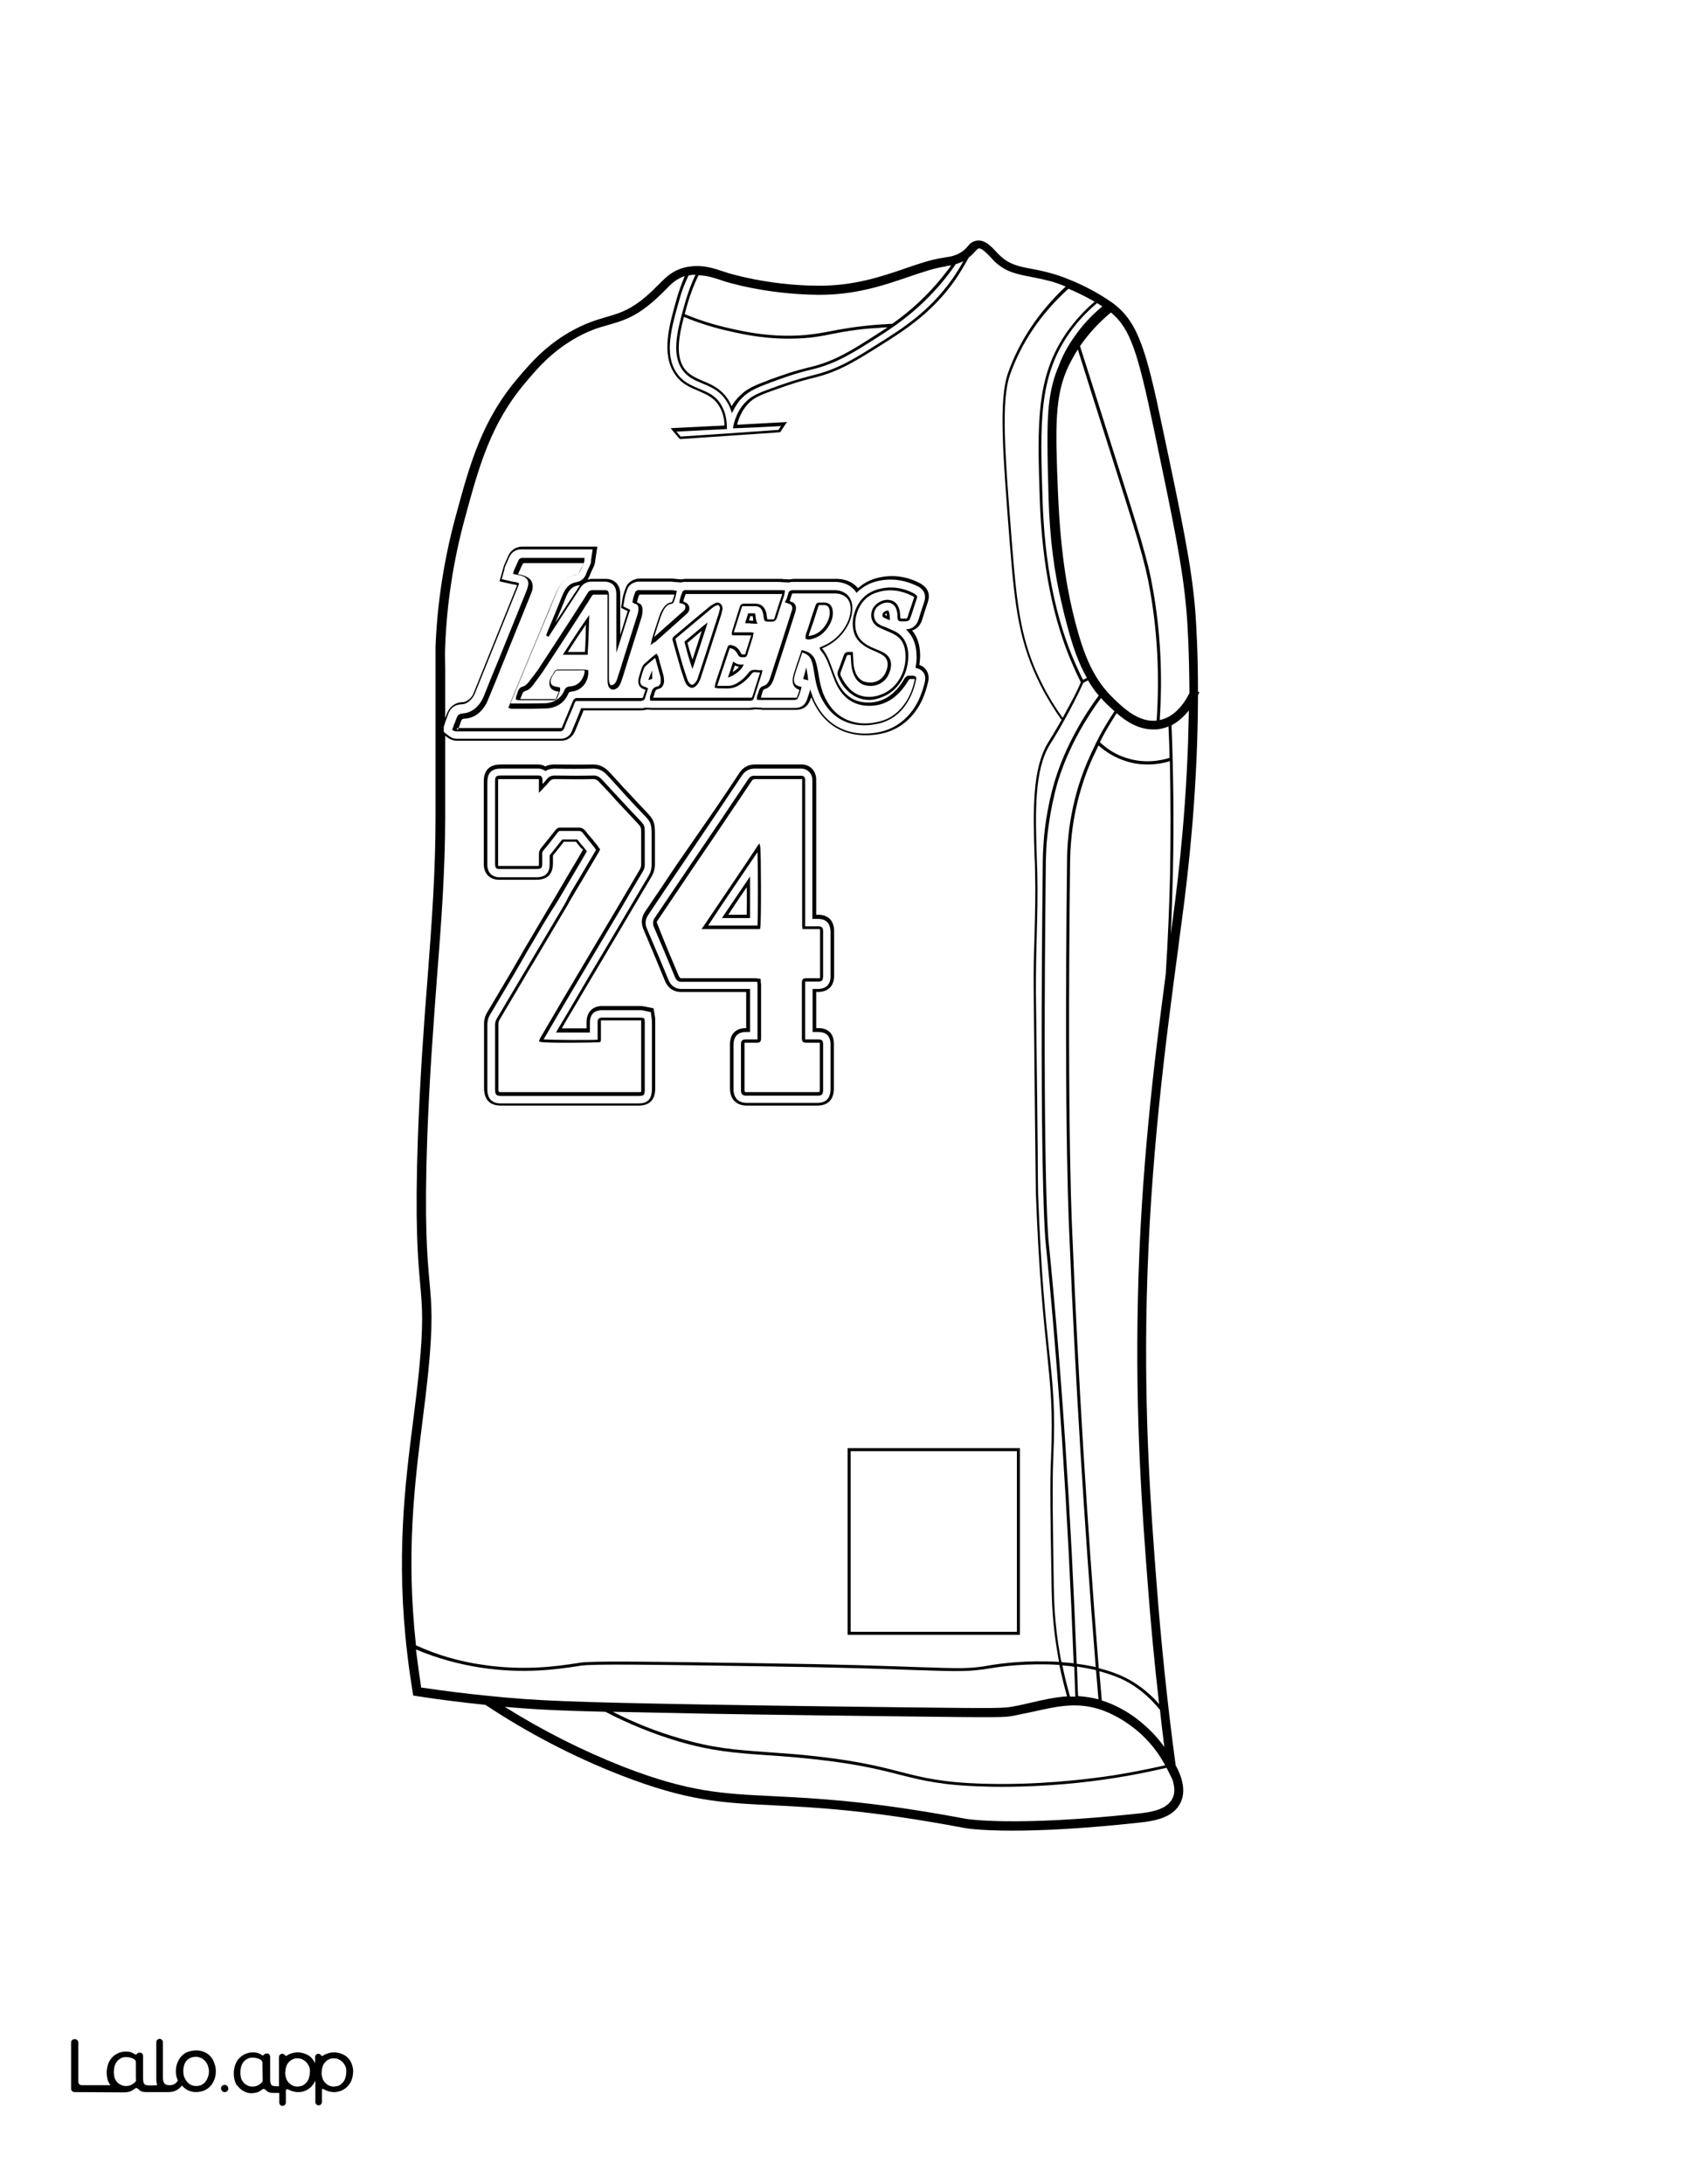 <?xml version="1.0" encoding="utf-8"?>
<!-- Generator: Adobe Illustrator 26.1.0, SVG Export Plug-In . SVG Version: 6.00 Build 0)  -->
<svg version="1.1" id="Layer_1" data-layer="Layer_1" xmlns="http://www.w3.org/2000/svg" xmlns:xlink="http://www.w3.org/1999/xlink" x="0px" y="0px"
	 viewBox="0 0 612 792" style="enable-background:new 0 0 612 792;" xml:space="preserve">
<rect x="0" y="0" width="612" height="792" fill="#808080" stroke="none"/>
<style type="text/css">
	.st0{fill:#FFFFFF;}
	.st1{fill:#010101;}
</style>
<g id="Black">
	<rect x="15.1" y="15" width="578.7" height="753.1"/>
</g>
<g id="Color">
	<path class="st0" d="M165.8,267.9l0.5,0c7.6,0,36.3,0,36.3,0l0.5,0l0.3,0c1.9,0,3.5-1.1,4.2-3.1c0.2-0.6,0.4-1.1,0.7-1.7l0.7-1.7
		c0,0,1.4-3.4,1.7-4.3l0.1-0.3h21.1c0,0,0.4,0,0.5,0c0.5,0,0.9,0,1.2-0.1c0.2,0,0.4-0.1,0.5-0.1l0.1,0l2.3,0.1c0.4,0,0.8,0,1.1,0
		h34.2c0.6,0,1.1-0.1,1.6-0.2l0.1,0l2.2,0.1c0.4,0,0.7,0.1,1,0.1h11.6c3,0,4-1.6,4.6-3.4c0.1-0.2,0.1-0.4,0.2-0.7
		c0.1-0.4,0.3-0.7,0.4-1.1l0.4-1.5l0.5,1.4c0.2,0.4,0.3,0.8,0.4,1.2c2.6,6.4,6.7,10.5,12.4,12.4c3.4,1.1,7.1,1.3,11.1,0.6
		c5.1-0.9,9.3-3.5,12.5-7.7c2.2-2.9,3.7-6.4,4.7-10.6c0.1-0.5,0.5-2.2-0.6-3.6c-0.6-0.7-1.3-1.2-2.3-1.4l-0.5-0.1l0.1-0.5
		c0.2-1.3,0.4-2.7,0.3-4.1c-0.1-3.6-1.1-6.5-3.2-8.7l-0.6-0.7l0.9-0.1c1.7-0.3,3-1.5,3.6-3.4c0.4-1.3,0.8-2.5,1.2-3.8
		c0.3-0.9,0.6-1.8,0.9-2.7c0.7-2.3,0.1-4-1.8-5.3c-0.3-0.2-0.5-0.3-0.8-0.4c-4.9-2.4-10-3-15.1-1.6c-2.5,0.7-4.7,2-6.5,3.7l-0.4,0.4
		l-0.3-0.5c-1.1-1.5-2.7-2.6-4.6-3.1c-1-0.3-2-0.4-3-0.4c-2.5,0-5.1,0-7.6,0l-7.7,0c-0.5,0-0.9,0.1-1.3,0.2l-0.1,0l-2.4-0.1
		c-0.4,0-0.7-0.1-1.1-0.1l-33.9,0c-0.4,0-0.8,0-1.2,0.1l-0.5,0.1l-2.6-0.2c-0.3,0-0.6-0.1-1-0.1h-11.4c-0.1,0-0.2,0-0.3,0
		c-0.5,0-0.9,0.1-1.2,0.2c-1.7,0.5-2.5,1.5-2.8,2.3c-0.4,0.9-0.9,2.4-1.2,4.1l-0.4,2.4l2.5,1.2l-0.1,0.4c-0.1,0.3-0.2,0.5-0.3,0.8
		l-0.1,0.2c0,0-2.4,7.5-3.5,11.1l-1,3.1v-3.2c0-1.9,0-12.5,0-12.5c0-1.9,0-3.7,0-5.6c0-4-3-4.5-4.3-4.5h-3c-0.5,0-1.1,0-1.6,0h-0.1
		c-1.7,0-3.2,0.8-4.1,2.3c-0.3,0.5-0.7,1.1-1,1.6l-0.3,0.4c0,0-8.3,12.7-10.2,15.7l-0.9-0.5l0.5-1.3c1.9-4.5,3.7-8.9,5.5-13.4
		c1.5-3.6,3.4-4.3,5-4.6c1.6-0.3,2.8-1.2,3.4-2.7c0.2-0.6,0.5-1.1,0.7-1.7c0.3-0.6,0.6-1.3,0.9-1.9c0.3-0.6,0.3-1.2,0.3-1.4l0-0.2
		l0.6-4h-24c-0.6,0-1.3,0-1.9,0h-0.1c-1.9,0-3.5,1.1-4.3,2.9c-0.2,0.5-0.5,1.1-0.7,1.6l-0.7,1.6c-0.2,0.4-0.3,0.8-0.3,1.1l0,0.1
		l-1,3.5l3.9,0.9c0.2,0,0.4,0.1,0.6,0.1c0.6,0.1,1.1,0.2,1.4,0.3l0.4,0.2l-0.1,0.5c0,0.1-0.1,0.3-0.2,0.5c-0.3,0.8-0.6,1.5-0.9,2.2
		l-14.8,36.7c-0.4,1-1,1.9-1.7,2.5c-1,1-2.1,1.5-3.3,1.5c-2.4,0.1-4.1,1.5-4.8,3.8c-0.1,0.4-0.3,0.9-0.5,1.4c-0.1,0.3-0.3,0.7-0.4,1
		c-0.1,0.3-0.2,0.6-0.3,1l-0.3,0.9c0,0.6,0,1.2,0,1.9l1.4,1.1C163.6,267.5,164.7,267.9,165.8,267.9z M291.4,246.2l0.1-0.5
		c0.1-0.3,0.2-0.7,0.3-1c0-0.1,0.1-0.3,0.1-0.4l0.6-2.3l0.4,2.4c0.1,0.5,0.2,1,0.2,1.5l0.1,0.8L291.4,246.2z M310.7,220.3
		c1.6-3.4,4.2-5.6,7.7-6.6c4.4-1.2,8.7-0.8,13,1.4c0.2,0.1,0.3,0.2,0.5,0.3c0.9,0.6,1,0.9,0.6,1.9c-0.3,0.9-0.6,1.8-0.9,2.7
		c-0.4,1.3-0.8,2.6-1.3,3.9c-0.1,0.4-0.4,1.4-1.7,1.4c-0.4,0-0.7,0-1.1,0c-0.2,0-0.5,0-0.7,0c-0.3,0-1.2-0.1-1.2-1.3
		c0-0.7,0-1.5-0.2-2.2c-0.3-1.5-1.1-3.2-3.4-3.3c-1.5,0-2.8,0.6-4,1.8c-0.7,0.8-1.1,2.1-0.9,3.3c0.1,0.8,0.5,1.9,1.7,2.7
		c0.6,0.4,1.2,0.7,1.9,0.9c0.3,0.1,0.7,0.3,1,0.4c0.3,0.1,0.6,0.3,0.9,0.4c0.7,0.3,1.5,0.7,2.2,1c3,1.6,4.6,4.5,4.7,8.5
		c0.1,6.3-3.1,12.1-8.2,14.7c-2.1,1-4.1,1.6-6,1.6c-1.2,0-2.4-0.2-3.5-0.6c-1.8-0.6-3.4-1.7-4.9-3.3c-1.1-1.2-2-2.6-2.8-4.5
		c-0.3-0.7-0.4-1.4-0.1-2.1c0.7-1.7,1.3-3.5,2.1-5.7c0.3-0.8,0.9-1.2,1.6-1.2c0.3,0,0.5,0,0.8,0l0.9,0l0.2,3.9
		c0.1,1.5,0.4,2.7,0.9,3.9c0.8,1.7,2,2.8,3.6,3.1c2.8,0.7,5.6-0.5,6.9-2.9c0.4-0.7,0.7-1.5,0.9-2.4c0.4-1.9-0.2-3.4-1.6-4.4
		c-0.6-0.4-1.2-0.7-2.1-1.1l-0.4-0.2c-1.7-0.7-3.4-1.4-4.9-2.6c-2-1.5-3.1-3.4-3.4-5.7C309.1,225.6,309.5,222.9,310.7,220.3z
		 M322.8,224v0.9l-1-0.4c-0.5-0.2-0.9-0.4-1.3-0.6c-0.2-0.1-0.3-0.3-0.4-0.6c0-0.4,0.1-0.7,0.1-0.8l0.1-0.2c0.7-0.8,1.3-0.9,1.7-0.9
		h0.3l0.1,0.3c0.1,0.1,0.1,0.4,0.2,0.6C322.7,222.7,322.8,223.4,322.8,224z M285.4,217.1c0.2-0.8,0.5-1.5,0.7-2.3
		c0.2-0.5,0.7-0.7,0.9-0.7c0.3-0.1,0.5-0.1,0.7-0.1l0.2,0l3.3,0c3.8,0,7.7,0,11.5,0c0.8,0,1.5,0.1,2.2,0.3c2.8,0.8,4.5,3.3,4.3,6.6
		c-0.1,2.4-0.8,4.7-2.3,7c-2,3.2-4.8,5.5-8.2,7l-0.5,0.2c1.2,1.4,2.2,3.2,3.1,5.7c0.2,0.5,0.4,1.1,0.6,1.6c0.5,1.4,1,2.8,1.6,4.2
		c2.2,5,5.7,7.8,10.5,8.1c5.8,0.4,10.6-2.5,14.1-8.6c0.3-0.5,0.8-1.1,1.7-1.1c0.2,0,0.4,0,0.6,0c0.2,0,0.5,0,0.7,0
		c0.4,0,0.8,0.1,1.1,0.4c0.3,0.4,0.2,0.8,0.1,1.2c-0.8,3.8-2.2,6.9-4.1,9.5c-2.7,3.6-6.3,5.8-10.7,6.5c-1.4,0.3-2.8,0.4-4.1,0.4
		c-2,0-3.8-0.3-5.6-0.9c-4.8-1.6-8.3-5.2-10.6-10.7c-1-2.5-1.5-5.2-1.9-7.9c-0.2-1.1-0.4-2.5-0.8-3.7c-0.6-1.7-1.6-2.7-3.5-3.2
		l-0.2,0.7c-0.3,0.8-0.5,1.6-0.8,2.4l-0.2,0.5c-0.4,1.2-0.8,2.4-1.2,3.6c-0.2,0.7-0.4,1.4-0.5,2c-0.3,1.6,0.3,2.6,1.6,3l1.1,0.3
		l-0.3,1.1c-0.1,0.5-0.3,0.9-0.4,1.3c-0.1,0.3-0.2,0.6-0.3,0.8c-0.5,1.3-0.6,1.5-2.1,1.5l-0.5,0c-3.6,0-7.3,0-10.9,0
		c-0.3,0-0.5,0-0.8,0l-1-0.1l0.1-0.5c0-0.1,0-0.2,0-0.3c0-0.2,0-0.4,0.1-0.6c0.1-0.3,0.2-0.5,0.3-0.8c0.1-0.3,0.2-0.6,0.3-1
		c0.3-1,0.8-1.5,1.7-1.8c1.1-0.3,1.9-1.3,2.4-2.9c1.3-4,2.6-8,3.9-12l3.7-11.6c0.1-0.3,0.2-0.6,0.3-0.9c0.3-1.3,0-2-1.1-2.4
		c-0.2-0.1-0.4-0.1-0.6-0.2l-0.9-0.3L285.4,217.1z M164.4,263.7c0.1-0.2,0.1-0.5,0.2-0.7c0.1-0.3,0.2-0.6,0.4-0.9
		c0.2-0.5,0.4-1.1,0.6-1.6c0.4-1.2,1-1.7,2.2-1.8c1.9-0.1,3.7-0.9,5.2-2.4c1-1,1.8-2.2,2.4-3.6c1.8-4.5,3.6-9,5.5-13.5l8.9-22
		c0.5-1.2,1-2.4,1.4-3.5c0.5-1.4,0.6-2.5,0.2-3.3c-0.3-0.7-1.1-1.3-2.1-1.6c-0.6-0.2-1.1-0.3-1.8-0.4c-0.3-0.1-0.6-0.1-0.9-0.2
		l-0.5-0.1l0.2-0.8c0.1-0.2,0.1-0.4,0.2-0.6c0.2-0.4,0.4-0.9,0.6-1.3c0.3-0.7,0.6-1.3,0.9-2c0.3-0.8,0.8-1.1,1.6-1.1
		c1.1,0,2.2,0,3.3,0l19.2,0l-0.1,0.6c0,0.1,0,0.2,0,0.3c0,0.2,0,0.4-0.1,0.6c-0.3,0.6-0.6,1.3-0.8,1.9c-0.3,0.6-0.5,1.1-0.8,1.7
		c-0.3,0.6-0.7,0.9-1.3,1c-3.3,0.6-5.6,2.7-7.1,6.4c-1.8,4.5-3.7,9-5.6,13.5l-2.6,6.2c-2.8,6.7-5.5,13.3-8.3,20
		c-0.1,0.2-0.2,0.4-0.2,0.6c0,0,0,0,0,0c0,0,0,0,0,0l3.1,0c3.1,0,6.2,0,9.3-0.1c1.8,0,3.5-0.6,4.9-1.7c1-0.7,1.7-1.7,2.2-2.9
		c0.4-1,1-1.4,2-1.5c1.9-0.1,3.3-0.9,4.3-2.4c0.7-1.1,1.1-2.2,1.1-3.4c-0.7-0.1-1.4,0-2.1,0c-1.1,0-2.1,0-3.2,0c-1.5,0-3,0-4.5,0
		c-0.5,0-0.8,0.2-1,0.6c-0.1,0.3-0.3,0.5-0.5,0.8c-0.3,0.4-0.5,0.8-0.7,1.2c-0.4,0.9-0.4,1.7-0.2,2.2c0.2,0.5,0.7,0.8,1.4,1
		c0.3,0.1,0.6,0.1,0.9,0.2c0.2,0,0.3,0,0.5,0.1l0.5,0.1l0,0.5c0,0.1,0,0.1,0,0.2c0,0.2,0,0.4-0.1,0.6c-0.2,0.5-0.4,1-0.6,1.5
		l-0.3,0.8c-0.3,0.7-0.7,1-1.4,1c0,0,0,0,0,0c-2.5,0-5,0-7.5,0l-5.3,0c-0.2,0-0.3-0.1-0.4-0.1l-0.5-0.2l0.1-0.6c0-0.2,0-0.4,0.1-0.6
		c0.1-0.2,0.2-0.4,0.2-0.6c0.1-0.2,0.2-0.4,0.2-0.6c0.3-0.9,0.7-2,2.1-2.3c0.8-0.2,1.5-1,2.1-1.7l0.5-0.7c1-1.2,1.9-2.4,2.8-3.7
		c4.1-6.2,8.1-12.4,12.2-18.7l4.5-7c0.4-0.7,0.9-1.4,1.3-2.1c0.4-0.7,0.9-1,1.7-1c0.8,0,1.7,0,2.5,0c0.7,0,1.4,0,2,0
		c1.2,0,1.4,0.4,1.5,1.6c0,1.9,0,3.7,0,5.6l0,7.2c0,5.8,0,11.7,0,17.5c0,0.5,0,1.1,0.2,1.7c0.1,0.3,0.2,0.7,0.5,0.8
		c0.3,0.1,0.6,0,0.8-0.1c0.6-0.3,1.1-0.9,1.4-1.9c0.3-1,0.7-2,1-3l1.8-5.8c1.4-4.5,2.9-9.1,4.3-13.6l0.1-0.3
		c0.3-0.9,0.6-1.8,0.6-2.8c0-1.4-0.3-1.7-1.3-2c-0.1,0-0.2-0.1-0.4-0.2l-0.5-0.3l0.1-0.4c0.2-1.3,0.6-2.5,1-3.4
		c0.2-0.4,0.6-0.5,0.9-0.6c0.2-0.1,0.5-0.1,0.7,0l0.2,0l1.3,0c3.4,0,6.7,0,10.1,0c0.3,0,0.5,0,0.8,0.1l1,0.1l-0.1,0.6
		c-0.2,1.3-0.6,2.5-1,3.5c-0.1,0.4-0.6,0.6-1,0.7c-1,0.1-1.8,0.8-2.6,2.1c-0.4,0.8-0.8,1.6-1.1,2.5c-0.7,2-1.4,4.1-2,6.1l-0.4,1.3
		c3.5-3.1,7-6.2,10.6-9.4c0.2-0.2,0.3-0.3,0.4-0.4c0.3-0.4,0.4-1,0.3-1.4c-0.1-0.4-0.4-0.7-0.8-0.8c-0.2-0.1-0.4-0.1-0.6-0.2
		l-0.8-0.2l0.1-0.5c0.2-1.1,0.5-2.1,0.9-3l0.1-0.4c0.2-0.5,0.8-0.7,0.9-0.7c0.3-0.1,0.5-0.1,0.8,0l0.2,0c11.2,0,22.3,0,33.5,0
		c0.3,0,0.6,0,0.9,0l1,0.1l-0.1,0.6c0,0.1,0,0.2-0.1,0.4c0,0.2-0.1,0.5-0.1,0.7c-0.4,1.1-0.7,2.2-1.1,3.3c-0.5,1.7-1.1,3.3-1.6,5
		c-0.3,0.9-0.9,1.3-1.7,1.3c-0.3,0-0.5,0-0.8,0c-0.3,0-0.6,0-0.9,0c-1-0.1-1.2-0.4-1.3-1.3c0-0.2-0.1-0.4-0.1-0.6
		c0-0.4-0.1-0.7-0.2-1.1c-0.4-1.8-1.3-2.6-2.9-2.6l-1.6,0c-0.9,0-1.8,0-2.7,0c-0.3,0-0.4,0-0.5,0.4c-0.6,2-1.3,4-1.9,6l-1,3.1
		c0.2,0,0.3,0,0.5,0c0.8,0,1.6,0,2.5,0c0.8,0,1.6,0,2.4,0c0.2,0,0.5,0,0.8,0l1,0.1l-0.1,0.5c0,0.1,0,0.2-0.1,0.4
		c0,0.3-0.1,0.5-0.1,0.7c-0.6,2-1.3,4-1.9,6l0,0.1c-0.1,0.4-0.4,1.3-1.3,1.2c-0.1,0-0.3,0-0.4,0c-0.5,0-1.3,0.1-1.8-0.9
		c-0.6-1.3-1.5-2.1-2.5-2.3c-0.1,0-0.4-0.1-0.5-0.1c0,0,0,0.2-0.1,0.4c-0.9,2.6-1.7,5.2-2.6,7.8l-0.1,0.2c-0.5,1.6-1,3.2-1.6,4.9
		c0,0.1-0.1,0.3-0.1,0.4c0,0,0.1,0,0.1,0l1,0c1,0,2.1,0,3.1,0c1.7-0.1,3.1-1,4.2-1.8c1.1-0.8,2.1-1.8,3-3c0.5-0.7,1.2-1,2-1
		c0.5,0,1,0,1.6,0.1l1.4,0l-0.2,1c-0.1,0.3-0.1,0.5-0.2,0.7c-0.8,2.6-1.7,5.2-2.5,7.8c-0.4,1.4-0.6,1.6-2,1.6l-11.2,0l-6.6,0
		c-5.4,0-10.9,0-16.3,0c-0.3,0-0.6,0-0.9,0l-0.9-0.1v-0.5c0-0.1,0-0.2,0-0.3c0-0.2,0-0.4,0-0.6c0-0.2,0.1-0.4,0.2-0.6
		c0.1-0.2,0.1-0.4,0.2-0.5c0.2-1,0.6-2.3,2.3-2.6c0.7-0.1,1.2-0.9,1.2-1.9c0-0.7,0-1.2-0.1-1.6c-0.5-1.8-1-3.6-1.5-5.4l-0.4-1.4
		c-0.1,0-0.1,0.1-0.2,0.1c-0.4,0.4-0.9,0.7-1.3,1.1c-0.6,0.5-1.2,1-1.8,1.5c-0.4,0.4-0.7,0.8-0.9,1.3c-0.2,0.6-0.4,1.2-0.6,1.8
		c-0.1,0.5-0.3,0.9-0.4,1.4c-0.3,1-0.3,1.8,0,2.3c0.3,0.5,0.8,0.8,1.6,1c0.1,0,0.3,0.1,0.4,0.2l0.6,0.3l-0.4,1.3
		c-0.3,0.8-0.5,1.7-0.8,2.5c-0.2,0.5-0.8,0.7-1,0.7c-0.3,0.1-0.6,0.1-0.8,0.1l-0.2,0l-22,0c-0.2,0-0.4,0-0.7,0c-0.2,0-0.4,0-0.7,0.6
		c-0.5,1.4-1.1,2.8-1.7,4.1l-1.1,2.6c-0.3,0.8-0.7,1.7-1,2.5c-0.3,0.8-0.9,1.2-1.6,1.2c-0.1,0-0.3,0-0.4,0l-0.3,0l-5.4,0
		c-10.3,0-20.5,0-30.8,0c-0.1,0-0.2,0-0.3,0c-0.1,0-0.2,0-0.3,0c-0.4,0-0.9-0.1-1.3-0.4l-0.3-0.2L164.4,263.7z M274.8,226.2
		l-2.1-0.1c-0.4,0-0.7-0.1-1-0.1h-1.4l1.1-3.6h2.5l0.1,0.4c0.1,0.3,0.1,0.5,0.1,0.8l0.1,0.7c0.1,0.5,0.2,0.9,0.3,1.2L274.8,226.2z
		 M269.8,240.9l-0.4,0.9c-0.7,1-1.5,1.8-2.4,2.4c-0.7,0.5-1.3,0.9-1.9,1.1l-1,0.4l0.3-1c0.1-0.2,1-3,1.4-4.2l0.2-0.6l0.6,0.4
		c0.7,0.5,1.5,0.7,2.4,0.7L269.8,240.9z M235.6,245.5l1-2.4l0,2.5l0.1,0.4l-0.3,0.2c-0.1,0.1-0.2,0.1-0.2,0.1l-1,0.3L235.6,245.5
		l0,0.1h0.1L235.6,245.5z"/>
	<path class="st0" d="M266.6,321.1c-3.2,4.7-6.5,9.6-9.7,14.5h17.9c0.2-3.3,0.2-20.9,0-26.6C272,313.1,269.3,317.1,266.6,321.1z
		 M272.1,332.3l0,0.6h-10.2l0.6-0.9c2.1-3.1,4.2-6.2,6.3-9.3l3.3-4.9l0,2C272.1,324.6,272.1,329.3,272.1,332.3z"/>
	<path class="st0" d="M246.2,353.8c0.4,0.9,0.8,1,1.2,0.9c0.2,0,0.4,0,0.7,0l0.2,0h5.3c6.7,0,13.4,0,20,0c0.4,0,0.7,0,1.2,0.1
		l1.1,0.1l0.1,1.1c0,0.4,0.1,0.8,0.1,1.1c0,3.8,0,7.6,0,11.4l0,4.6c0,1.1,0,2.3,0,3.4c0,1.1-0.3,1.6-1.5,1.6c-1,0-2.1,0-3.1,0
		l-0.7,0c0,0-0.1,0-0.1,0c-0.2,0-0.5,0-0.6,0c0,0,0,0.6,0,0.8c0,5.3,0,10.7,0,16c0,1.1,0,1.1,0.8,1.1c8.6,0,17.2,0,25.7,0
		c0.5,0,0.6,0,0.7-0.1c0,0,0.1-0.2,0.1-0.9c0-2,0-4,0-6l0-1.3l0-1.8c0-2.4,0-4.8,0-7.2c0-0.3,0-0.5,0-0.6c-0.1,0-0.2,0-0.5,0
		c-0.8,0-1.5,0-2.3,0c-0.6,0-1.3,0-1.9,0c-1.6,0-1.8-0.4-1.8-2c0-6.5,0-12.9,0-19.4c0-1.5,0.2-2,1.8-2c0.2,0,0.4,0,0.7,0l1.3,0
		c0.8,0,1.5,0,2.3,0c0.4,0,0.5,0,0.5-0.1c0,0,0-0.5,0-0.6c0-0.3,0-0.5,0-0.8l0-15.1l0-0.4c0-0.2,0-0.7-0.1-0.8c0,0-0.1,0-0.5,0
		c-0.6,0-1.2,0-1.9,0l-3.9,0l-0.1-1.3c0-0.5,0-0.9,0-1.3l0-50.3c0-0.4,0-0.9,0-1.3c0-0.2,0-0.2,0-0.2c0,0,0,0-0.1,0
		c-0.2,0-0.5,0-0.7,0l-4.3,0c-4,0-8,0-12,0c0,0,0,0,0,0c-0.6,0-0.9,0.2-1.3,0.8c-2.7,4.1-5.5,8.2-8.2,12.2l-1.4,2.1
		c-2.9,4.3-5.7,8.5-8.6,12.7l-4.4,6.5c-3.8,5.6-7.6,11.3-11.4,16.9c-0.4,0.5-0.4,0.8-0.1,1.4C241.3,342.2,243.8,348.2,246.2,353.8z
		 M255.2,335.9c3.5-5.2,7-10.4,10.4-15.4c3.1-4.5,6.1-9,9.1-13.6l0.8-1.1l0.3,1.3c0.3,1.3,0.4,27.9,0,29.3l-0.1,0.5h-21.2
		L255.2,335.9z"/>
	<path class="st0" d="M242.5,355.3c1.2,3,3.6,3.3,4.6,3.3c0.2,0,0.4,0,0.6,0c0.1,0,0.4,0,0.5,0l23.9,0l0,15.6l-1.5,0
		c-2,0-4.5,0.8-4.5,4.7c0,5.3,0,10.7,0,16c0,4.3,3,5,4.7,5c8.6,0,17.2,0,25.8,0c2.1,0,4.6-0.8,4.7-4.8c0-2,0-4,0-6v-3.3
		c0-2.4,0-4.7,0-7.1c0-3.7-2.4-4.5-4.4-4.5c-0.5,0-1,0-1.5,0h-0.6l0-0.6c0-4.8,0-9.6,0-14.4l0-0.6h0.6c0.5,0,1.1,0,1.6,0
		c1.9-0.1,4.2-0.9,4.3-4.4c0-0.3,0-0.6,0-0.9l0-15.1c0-0.1,0-0.3,0-0.4c-0.1-3-1.6-4.6-4.5-4.6c-0.4,0-0.8,0-1.2,0l-0.9,0l0-49
		c0-0.5,0-0.9,0-1.4c0-2.3-1.7-4-3.9-4.1c-0.3,0-0.6,0-0.8,0l-7.8,0c-2.8,0-5.6,0-8.5,0c-1.3,0-3.2,0.4-4.6,2.6
		c-2.8,4.2-5.6,8.3-8.3,12.4l-14.3,21.2c-3.8,5.6-7.6,11.2-11.3,16.8c-1.1,1.6-1.3,3.3-0.5,5.1C237.7,343.8,240.2,349.7,242.5,355.3
		z M237.4,333c3.8-5.6,7.6-11.3,11.4-16.9l4.4-6.5c2.9-4.2,5.7-8.5,8.6-12.7l1.4-2.1c2.7-4.1,5.5-8.1,8.2-12.2
		c0.6-0.9,1.3-1.4,2.4-1.3c4,0,8,0,12,0l4.3,0c0.2,0,0.5,0,0.7,0c0.8,0,1.3,0.6,1.3,1.4c0,0.5,0,0.9,0,1.4l0,50.3c0,0.4,0,0.8,0,1.3
		l0,0.2l2.8,0c0.6,0,1.3,0,1.9,0c1.5,0,1.8,0.5,1.8,2c0,0.1,0,0.2,0,0.3l0,15.1c0,0.3,0,0.6,0,0.8c-0.1,1.3-0.3,1.8-1.7,1.8
		c-0.8,0-1.5,0-2.3,0l-1.3,0c-0.2,0-0.4,0-0.6,0c-0.1,0-0.4,0-0.6,0c0,0.2,0,0.6,0,0.8c0,6.5,0,12.9,0,19.4c0,0.2,0,0.6,0,0.8
		c0.1,0,0.4,0,0.6,0c0.6,0,1.3,0,1.9,0c0.8,0,1.5,0,2.3,0c1.4,0,1.7,0.5,1.7,1.9c0,2.4,0,4.8,0,7.2l0,1.8l0,1.3c0,2,0,4,0,6
		c0,1.6-0.3,2.2-2,2.2c-4.3,0-8.6,0-12.9,0c-4.3,0-8.6,0-12.9,0c-1.7,0-2-0.7-2-2.3c0-5.3,0-10.7,0-16c0-0.8,0-1.3,0.4-1.7
		c0.4-0.4,0.9-0.4,1.5-0.4l0.7,0c1,0,2,0,3.1,0c0.1,0,0.2,0,0.3,0c0-0.1,0-0.2,0-0.4c0-1.1,0-2.3,0-3.4l0-1.3l0-3.3
		c0-3.8,0-7.6,0-11.4c0-0.3,0-0.7-0.1-1l0-0.1l-0.1,0c-0.4,0-0.7,0-1.1,0c-6.7,0-13.4,0-20,0l-5.3,0c-0.1,0-0.2,0-0.3,0
		c-0.2,0-0.3,0-0.5,0c-1.7,0.2-2.3-1.2-2.5-1.6c-2.3-5.6-4.8-11.6-7.9-18.8C236.8,334.6,236.9,333.8,237.4,333z"/>
	<rect x="308.6" y="526.2" class="st0" width="60.3" height="65.5"/>
	<path class="st0" d="M205.4,216.3c-1.3,3.2-2.6,6.4-4,9.6c3.1-4.8,7.2-11,7.2-11l0.3-0.4c0.3-0.5,0.7-1.1,1-1.6
		c0.2-0.3,0.4-0.6,0.6-0.8c-0.3,0.1-0.6,0.2-0.9,0.2C208.2,212.6,206.7,213.2,205.4,216.3z"/>
	<path class="st0" d="M385.4,603.9c0.8,3.8,1.7,7.6,2.8,11.3c0.5,0,1,0,1.6,0c0.1,0,0.2,0,0.3,0c-0.1-3.6-0.3-7.2-0.4-10.8
		C388.3,604.1,386.8,604,385.4,603.9z"/>
	<path class="st0" d="M359.5,604.9c-7.8,1.3-11.4,1.2-26.6,0.7c-11.1-0.4-27.9-1-56.8-1.4c-40.8-0.6-61.3-0.9-65.6-0.2l-1.2,0.2
		c-6.7,1-19.1,2.9-34.8,0.5c-8-1.2-16-3.4-23.6-6.6c0.1,0.5,0.1,1,0.2,1.6c0.5,4.1,1.1,8.2,1.7,12.2c8,1.2,16.1,2.2,24.1,3
		c18.3,1.9,30.7,2.3,80.1,3.2c0.2,0,20.8,0.4,72.5,1c32.9,0.4,34.6,0.3,37.9-0.3c2.4-0.4,4.8-1,7-1.5c4.3-1,8.4-1.9,12.7-2.2
		c-1.1-3.8-2-7.6-2.8-11.4C372.5,603,363,604.3,359.5,604.9z"/>
	<polygon class="st0" points="236,245.8 236,245.8 236.1,245.8 	"/>
	<path class="st0" d="M398.5,616.2c-0.3-3.5-0.6-7-0.9-10.6c-2.2-0.5-4.5-0.9-6.9-1.3c0.1,3.5,0.3,7.1,0.4,10.7
		C393.5,615.2,396,615.5,398.5,616.2z"/>
	<path class="st0" d="M189.8,355.3c-2.9,4.8-5.7,9.7-8.6,14.5c-0.3,0.5-0.4,1-0.4,1.6c0,4.6,0,9.3,0,13.9l0,9.4c0,1.3,0,1.3,1,1.3
		c16.7,0,33.3,0,50,0c0.2,0,0.7,0,0.8-0.1c0-0.1,0-0.6,0-1l0-2.6c0-7.4,0-14.8,0-22.2c0,0,0,0,0-0.1c0,0,0,0,0,0l-0.8,0
		c-4.5,0-8.9,0-13.4,0c-0.3,0-0.4,0-0.4,0c0,0,0,0.1,0,0.6c0,1,0,2.1,0,3.1c0,0.7,0,1.5,0,2.2c0,0.3,0,0.7,0,1l-0.1,0.9l-0.4,0.1
		c-1,0.2-20.1,0.4-21.4-0.1l-0.6-0.2l0.3-0.8c0.1-0.2,0.2-0.4,0.3-0.6c2.5-4.3,5-8.5,7.5-12.8l6.1-10.3c3.2-5.3,6.3-10.7,9.5-16
		c1.7-2.8,3.3-5.6,5-8.4c2.6-4.5,5.3-8.9,7.9-13.4c0.3-0.6,0.5-1.1,0.5-1.8c0-2.7,0-5.4,0-8.1l0-2.9c0-2.6,0-2.6-1.6-4.3l-0.1-0.1
		c-2.5-2.6-5-5.4-7.5-8l-0.6-0.7c-1.3-1.4-2.6-2.9-4-4.3l-1.6-1.7c-0.6-0.6-1.2-0.9-1.9-0.9c-4.2,0.1-8.8,0.1-14.1,0
		c-0.9,0-1.4,0.3-2,1c-0.5,0.7-1.1,1.3-1.7,1.9c-0.3,0.3-0.6,0.6-0.9,1l-1.1,1.1l0-2.7c0-0.7,0-1.3,0-1.9c0-0.3,0-0.4-0.1-0.4
		c0,0,0,0-0.2,0c-0.1,0-0.3,0-0.4,0l-2.3,0c-3.6,0-7.3,0-10.9,0c-0.4,0-0.8,0-0.9,0.1c0,0.1,0,0.7,0,1.2l0,7.4l0,21.4l0,0.2
		c0,0.3,0,0.6,0,0.8c0,0.2,0,0.4,0.1,0.4c0.1,0,0.1,0,0.3,0c0.7,0,1.4,0,2.1,0l0.8,0l2.2,0c2.8,0,5.6,0,8.4,0c0.3,0,0.7,0,0.9-0.1
		c0-0.1,0-0.6,0-1l0-0.7c0-0.8,0-1.6,0-2.4c0-0.9,0.2-1.6,0.8-2.3c1.8-2.2,3.6-4.5,5.1-6.4c0.6-0.7,1.2-1.1,2-1c2.6,0,4.6,0,6.5,0
		c0,0,0.1,0,0.1,0c1,0,1.7,0.4,2.4,1.2c0.7,1,1.5,1.9,2.3,2.8c0.6,0.7,1.2,1.5,1.8,2.2c0.3,0.3,0.5,0.7,0.7,1
		c0.1,0.1,0.2,0.3,0.3,0.4l0.2,0.3l-0.3,0.6c-0.1,0.2-0.1,0.3-0.2,0.4l-1.3,2.2c-1.6,2.8-3.3,5.5-4.9,8.3c-1.7,2.8-3.4,5.6-5,8.5
		c-2.2,3.8-4.5,7.5-6.7,11.3c-1.8,3-3.6,6.1-5.4,9.1C192.5,350.7,191.1,353,189.8,355.3z"/>
	<path class="st0" d="M174.7,603.6c15.5,2.4,27.9,0.5,34.5-0.5l1.2-0.2c4.4-0.7,24.9-0.4,65.8,0.2c29,0.4,45.7,1,56.9,1.4
		c15.4,0.5,18.6,0.7,26.3-0.7c3.6-0.6,13-1.9,24.8-1.2c-0.1-0.7-0.3-1.4-0.4-2.2c-2.1-11.7-2.2-20.7-2.3-24.5
		c-0.4-25.1-0.7-37.7-0.2-47.6c0.7-17-0.2-25.5-1.5-38.3c-1.2-11.6-2.9-27.5-4-57c0-1,0-1-0.1-6.9c-0.1-7.6-0.3-24.9-0.7-67
		c-0.1-6.7,0.1-13.4,0.3-20c0.2-7.5,0.4-15.3,0.2-23c0-2-0.1-3.9-0.2-5.9c-0.5-16.2-0.9-31.4,4.9-40.9l0.3-0.5
		c0.8-1.3,2.6-4.2,4.8-8.1l-0.3,0.2c-2.8-4-5.4-8.2-7.6-12.6c-7.5-14.9-9.2-27.4-11-50.4c-2.7-34.2-4.1-53-0.7-62.7
		c4.1-11.6,11.2-22.2,20.9-31.3c-3.2-1.3-5.3-1.9-5.4-1.9c-2.7-0.7-5.1-1.2-7.2-1.6c-5.1-1-9-1.7-13.1-5.5c-0.5-0.5-1.1-1.1-1.6-1.7
		c-1.5-1.5-3.1-3.3-4.3-3.1c-0.3,0.1-0.5,0.3-1.2,1c-0.5,0.6-1.2,1.4-2.3,2.2l-0.3,0.5c-1.5,2.7-3.1,5.4-4.9,8
		c-8.3,11.7-18.1,17.9-26,22.9c-9.4,5.9-15.5,9.9-24.7,12.2c-6.6,1.6-9.5,2.7-15.2,4.7c-5.1,1.8-7,2.8-8.7,4.5c-2,2-3.5,4.7-4.3,7.9
		c5.7-0.3,11.4-0.6,17-0.9l1.1-0.1l-1,1.5c-0.4,0.7-0.9,1.3-1.3,2l-0.1,0.2l-2.3,0.2c-11.3,0.8-22.6,1.5-33.9,2.3l-0.3,0l-3.3-3.9
		l1.1-0.1c6.1-0.3,12.2-0.6,18.4-0.9c0-2.5-0.6-4.8-1.7-6.7c-1.9-3.4-4.7-4.5-7.6-5.8c-3.1-1.3-6.4-2.6-8.8-6.3
		c-4.8-7.3-2-17.4,0.8-27.2c0.8-2.8,1.8-5.5,2.9-8.2c-3,1-4.8,2.7-7.2,5.2c-1.7,1.7-3.6,3.6-6.3,5.7c-5.6,4.4-9.7,5.5-14.1,6.8
		c-3.7,1-7.4,2.1-12.7,5.2c-8.1,4.8-13,10.4-17.2,15.4c-12.9,15.1-17.1,30.5-22.4,50.1c-4.1,15.1-6.4,30.5-7,45.8
		c-0.1,2.3-0.1,3.2,0,8.6c0,2.3,0,5.3,0,9.6c0,0,0,2.1,0,8c0,0,0-0.1,0-0.1c0.2-0.4,0.4-0.9,0.5-1.3c0.9-2.7,3-4.4,5.8-4.5
		c0.9,0,1.8-0.5,2.7-1.3c0.6-0.6,1.1-1.3,1.4-2.2l14.8-36.7c0.3-0.7,0.6-1.5,0.9-2.2c-0.3-0.1-0.5-0.1-0.8-0.2
		c-0.2,0-0.4-0.1-0.6-0.1l-0.5-0.1l-4.5-1l1.3-4.6c0.1-0.3,0.2-0.8,0.4-1.3l0.7-1.6c0.2-0.5,0.5-1,0.7-1.6c0.9-2.2,2.9-3.5,5.2-3.5
		h0.1c0.6,0,1.3,0,1.9,0h25.2l-0.8,5.3c0,0.3-0.1,0.9-0.4,1.7c-0.3,0.7-0.6,1.3-0.9,1.9c-0.2,0.5-0.5,1.1-0.7,1.7
		c-0.2,0.5-0.5,1-0.8,1.4c0.6-0.2,1.2-0.3,1.9-0.3h0.1c0.5,0,1,0,1.6,0h3c2.6,0,5.3,1.5,5.3,5.5c0,1.9,0,3.7,0,5.6c0,0,0,5.4,0,9.2
		c1.2-3.6,2.5-8,2.5-8l0.1-0.2c0-0.1,0.1-0.3,0.1-0.4l-2.4-1.2l0.5-3.2c0.3-1.8,0.9-3.3,1.3-4.3c0.4-1,1.4-2.3,3.5-2.9
		c0.6-0.2,1.2-0.2,1.9-0.2l11.4,0c0.3,0,0.7,0,1,0.1l2.4,0.2l0.4-0.1c0.5-0.1,0.9-0.1,1.4-0.1l0.5,0h33.5c0.4,0,0.8,0,1.2,0.1
		l2.2,0.1c0.5-0.1,1-0.2,1.5-0.2l0.4,0h7.2c2.5,0,5.1,0,7.6,0c1.1,0,2.2,0.1,3.3,0.4c1.9,0.5,3.5,1.5,4.8,3c1.8-1.7,4-2.9,6.5-3.6
		c5.3-1.5,10.7-0.9,15.8,1.7c0.3,0.2,0.6,0.3,0.8,0.5c2.3,1.5,3.1,3.7,2.2,6.4c-0.3,0.9-0.6,1.8-0.9,2.7c-0.4,1.3-0.8,2.6-1.2,3.8
		c-0.6,1.9-1.9,3.3-3.6,3.8c1.9,2.3,2.8,5.2,2.9,8.7c0,1.3-0.1,2.6-0.3,3.8c1,0.3,1.8,0.9,2.4,1.7l0,0c0.9,1.2,1.2,2.7,0.8,4.4
		c-1,4.4-2.5,8-4.8,11c-3.3,4.4-7.8,7.1-13.1,8c-4.2,0.7-8.1,0.5-11.6-0.6c-5.9-1.9-10.2-6.2-12.9-12.8c-0.1,0.2-0.1,0.3-0.2,0.5
		c-0.6,1.9-1.9,4.1-5.5,4.1h-11.6c-0.4,0-0.7,0-1.1-0.1l-2-0.1c-0.5,0.1-1.1,0.2-1.8,0.2h-34.2c-0.4,0-0.7,0-1.1,0l-2.2-0.1
		c-0.2,0.1-0.4,0.1-0.5,0.1c-0.4,0.1-0.9,0.2-1.5,0.2c-0.1,0-0.5,0-0.5,0h-20.4c-0.5,1.2-1.6,3.9-1.6,3.9l-0.7,1.7
		c-0.2,0.6-0.5,1.1-0.7,1.7c-0.9,2.3-2.8,3.7-5.2,3.7l-0.3,0l-0.4,0c0,0-28.6,0-36.2,0l-0.6,0c-1.4,0-2.6-0.4-3.7-1.2l-0.8-0.6
		c0,6.6,0,16,0,29c0,19.7-1.4,38.7-3,58.9c-1.3,17.6-2.7,35.8-3.5,57.6c-1.1,31.2,0,43.5,0.8,52.4c0.8,8.7,1.3,15-0.4,32.4
		c-0.6,5.9-1.3,11.8-2.1,17.9c-3,23.8-6,48.4-2.4,81.6l0,0C158.5,600.1,166.5,602.4,174.7,603.6z M307.5,525.1H370v67.7h-62.5V525.1
		z M259.9,292.7c2.8-4.1,5.6-8.3,8.3-12.4c1.7-2.6,4-3.1,5.6-3.1c2.9,0,5.7,0,8.5,0l7.8,0c0.3,0,0.6,0,0.9,0c2.9,0.1,5,2.3,5.1,5.3
		c0,0.5,0,1,0,1.4l0,47.8c0.3,0,0.6,0,0.9,0c3.5,0.1,5.5,2.1,5.6,5.8c0,0.1,0,0.3,0,0.5l0,15.1c0,0.3,0,0.7,0,1
		c-0.2,4.9-3.9,5.5-5.5,5.6c-0.3,0-0.7,0-1,0c0,4.4,0,8.8,0,13.1c0.3,0,0.6,0,0.9,0c1.7,0,5.5,0.6,5.5,5.7c0,2.4,0,4.7,0,7.1v3.3
		c0,2,0,4,0,6c-0.1,5.4-4.1,6-5.9,6c-4.2,0-8.3,0-12.5,0c-4.4,0-8.8,0-13.3,0c-1.4,0-5.9-0.5-6-6.2c0-5.3,0-10.7,0-16
		c0-5.3,4-5.9,5.7-5.9l0.2,0l0-13.1l-22.7,0c-0.1,0-0.5,0-0.5,0c-0.2,0-0.4,0-0.6,0c-1.2,0-4.2-0.4-5.7-4.1
		c-2.3-5.6-4.8-11.6-7.8-18.7c-0.9-2.2-0.7-4.3,0.6-6.3c3.8-5.6,7.6-11.2,11.3-16.8L259.9,292.7z M210.6,307.3
		c-0.6-0.7-1.1-1.4-1.7-2.1c-1.4,0-2.8,0-4.3,0c-1,1.3-2.5,3.1-4,5c0,0.6,0,1.3,0,2l0,0.7c0,4.1-2,6.1-6,6.1l-12.3,0
		c-0.5,0-1,0-1.5,0c-1.1,0-4.9-0.5-5.3-5.2c0-0.4,0-0.8,0-1.3l0-29c0-1.6,0.1-6.3,6.1-6.3l12.9,0l0.7,0c0.9,0,1.8,0.2,2.6,0.7
		c1-0.5,2.1-0.7,3.3-0.7c4.8,0,9.4,0.1,14,0l0.1,0c2.2,0,4.1,0.9,5.7,2.6l1.6,1.7c1.3,1.4,2.6,2.9,3.9,4.3l0.6,0.6
		c2.5,2.7,5,5.4,7.5,8l0.1,0.1c2.6,2.7,3,3.8,3,7.9l0,3.5c0,2.5,0,5,0,7.4c0,1.6-0.4,3.1-1.2,4.5c-2.7,4.5-5.3,9-8,13.5l-4.9,8.3
		c-2.8,4.8-5.7,9.5-8.5,14.3l-7.1,12c-1.4,2.3-2.8,4.7-4.1,7c1.4,0,3,0,4.6,0c1.8,0,3.2,0,4.4,0c0-0.8,0-1.6,0-2.4
		c0.1-4.2,2.9-5.7,5.5-5.7c1.9,0,3.7,0,5.6,0c2.6,0,8.6,0,8.6,0c0.7,0,1.3,0.2,1.5,0.2l3.1,0.6l0.5,3.1c0.1,0.3,0.1,0.7,0.1,1.2
		l0,24.8c0,4.1-2.1,6.2-6,6.2l-25,0l-25,0c-4,0-6.1-2.2-6.1-6.4l0-9.9c0-4.5,0-9,0-13.4c0-1.5,0.4-2.9,1.2-4.2
		c2.9-4.8,5.7-9.7,8.6-14.5c1.3-2.3,2.7-4.6,4-6.9l0.2-0.4c1.7-2.9,3.5-5.9,5.2-8.8c2.2-3.8,4.5-7.5,6.7-11.3l5-8.5
		c1.7-2.8,3.4-5.7,5-8.5L210.6,307.3z"/>
	<path class="st0" d="M195.8,337.3c-1.7,2.9-3.5,5.9-5.2,8.8l-0.2,0.4c-1.3,2.3-2.7,4.6-4,6.9c-2.9,4.8-5.7,9.7-8.6,14.5
		c-0.7,1.1-1,2.3-1,3.6c0,4.5,0,9,0,13.5l0,9.9c0,3.5,1.6,5.2,4.9,5.2h0l25,0l25,0c4.2,0,4.7-2.7,4.8-5l0-24.8c0-0.4-0.1-0.7-0.1-1
		l-0.3-2.3l-2.3-0.5c-0.3-0.1-0.7-0.2-1.3-0.2c0,0-6,0-8.6,0c-1.9,0-3.7,0-5.6,0c-1.3,0-4.3,0.4-4.3,4.5c0,1,0,2,0,3l0,0.6l-0.6,0
		c-1.3,0-2.9,0-5,0c-2.1,0-4,0-5.7,0l-1,0l0.5-0.9c1.6-2.6,3.1-5.3,4.7-7.9l7.1-12.1c2.8-4.8,5.7-9.5,8.5-14.3l4.9-8.3
		c2.7-4.5,5.3-9,8-13.5c0.7-1.2,1-2.4,1-3.9c0-2.5,0-5,0-7.4l0-3.5c0-3.7-0.3-4.6-2.7-7l-0.1-0.1c-2.5-2.6-5-5.3-7.4-7.9l-0.6-0.7
		c-1.3-1.4-2.6-2.9-3.9-4.3l-1.6-1.7c-1.3-1.4-2.9-2.2-4.8-2.2l-0.1,0c-4.6,0.1-9.2,0.1-14,0c-1.1,0-2.1,0.2-3,0.7l-0.3,0.2
		l-0.3-0.2c-0.7-0.4-1.4-0.7-2.3-0.7l-0.7,0l-12.9,0c-4.3,0-4.9,2.6-4.9,5.1l0,29c0,0.4,0,0.8,0,1.2c0.3,3.4,2.7,4,4.1,4.1
		c0.5,0,0.9,0,1.4,0l12.3,0c4.2,0,4.8-2.6,4.8-4.9l0-0.7c0-0.7,0-1.4,0-2.1l0-0.2l0.1-0.2c1.7-2.1,3.3-4.1,4.3-5.4l0.2-0.2l0.3,0
		c1.6,0,3.2,0,4.8,0l0.3,0l0.2,0.2c0.6,0.8,1.2,1.6,1.9,2.3l1.4,1.8l-0.4,0.7c-1.7,2.8-3.3,5.7-5,8.5l-5,8.5
		C200.3,329.8,198,333.5,195.8,337.3z M209.9,318.9c1.6-2.8,3.3-5.5,4.9-8.3l1.3-2.2c0-0.1,0.1-0.1,0.1-0.2c0-0.1-0.1-0.1-0.1-0.2
		c-0.2-0.3-0.4-0.6-0.6-0.9c-0.6-0.7-1.2-1.5-1.8-2.2c-0.8-1-1.5-1.9-2.3-2.9c-0.4-0.5-0.8-0.7-1.5-0.7c-1.9,0-4,0-6.6,0
		c-0.4,0-0.7,0.1-1,0.6c-1.5,1.9-3.2,4.2-5.1,6.4c-0.4,0.5-0.6,0.9-0.5,1.5c0,0.8,0,1.6,0,2.4l0,0.7c0,1.8-0.2,2.2-2.1,2.2
		c-2.8,0-5.6,0-8.4,0l-2.2,0l-0.8,0c-0.7,0-1.4,0-2.1,0c-1.2,0-1.4-0.5-1.5-1.6c0-0.3,0-0.6,0-0.9l0-0.2l0-28.5l0-0.3
		c0-2,0.2-2.4,2.2-2.4c3.6,0,7.3,0,10.9,0l2.3,0c0.1,0,0.3,0,0.4,0c0.4,0,0.8,0.1,1,0.4c0.3,0.3,0.4,0.7,0.4,1.2c0,0.5,0,1,0,1.5
		c0.6-0.6,1.1-1.1,1.5-1.7c0.8-1,1.7-1.4,3-1.4c5.2,0.1,9.8,0.1,14,0c1.2,0,2,0.4,2.9,1.3l1.6,1.7c1.3,1.4,2.6,2.9,4,4.3l0.6,0.7
		c2.4,2.6,5,5.3,7.5,8l0.1,0.1c1.9,2,1.9,2.1,1.9,5.2l0,2.9c0,2.7,0,5.4,0,8.1c0,0.9-0.2,1.7-0.7,2.5c-2.7,4.5-5.3,8.9-7.9,13.4
		c-1.7,2.8-3.3,5.6-5,8.4c-3.2,5.3-6.3,10.7-9.5,16l-6.1,10.3c-2.5,4.2-5,8.5-7.5,12.8c0,0,0,0,0,0c3.3,0.2,16.8,0.3,19.6,0.1
		c0-0.3,0-0.6,0-0.9c0-0.7,0-1.5,0-2.2c0-1,0-2.1,0-3.1c0-1.2,0.3-1.8,1.6-1.8c4.5,0,8.9,0,13.4,0l0.8,0c0.2,0,0.4,0,0.5,0.1
		l0.6,0.1l0.1,0.6c0,0.2,0.1,0.3,0.1,0.5c0,7.4,0,14.8,0,22.2l0,2.6c0,1.8-0.2,2.3-2.1,2.3c-8,0-16.1,0-24.2,0c-8.6,0-17.2,0-25.8,0
		c-1.9,0-2.2-0.6-2.2-2.5l0-9.4c0-4.6,0-9.3,0-13.9c0-0.8,0.2-1.5,0.6-2.2c2.9-4.8,5.7-9.7,8.6-14.5c1.4-2.3,2.7-4.6,4.1-6.9
		c1.8-3,3.6-6.1,5.4-9.1c2.2-3.8,4.5-7.5,6.7-11.3C206.5,324.5,208.2,321.7,209.9,318.9z"/>
	<path class="st0" d="M300.8,121.3c-1,0.2-1.9,0.4-2.7,0.5c-4.2,0.8-8.3,1-12.2,1c-10,0-18.3-2-23-3.1c-5-1.2-10-2.8-14.8-4.8
		c-1.9,7.3-3,13.9,0,18.5c1.7,2.5,4.1,3.5,6.8,4.7c3.2,1.3,7.2,3,9.8,7.7c0.3,0.5,0.5,1,0.7,1.5c0.9-1.5,1.9-2.8,3.1-3.9
		c2.4-2.4,5.1-3.6,10.2-5.5l0.2-0.1c5.9-2.1,8.8-3.2,15.5-4.8c8.4-2.1,14.4-5.8,23.4-11.6c1.4-0.9,2.8-1.8,4.2-2.7
		c-1.1,0-2.1,0.1-3.2,0.2C310.6,119.3,305,120.5,300.8,121.3z"/>
	<path class="st0" d="M313.6,233.2c1.4,1.1,3,1.7,4.7,2.4l0.5,0.2c1,0.4,1.7,0.8,2.3,1.2c1.8,1.2,2.5,3.1,2,5.4
		c-0.2,1-0.6,1.9-1,2.7c-1.6,2.8-4.8,4.2-8.1,3.4c-1.9-0.4-3.3-1.7-4.2-3.7c-0.6-1.3-0.9-2.7-1-4.3l-0.2-3c-0.3,0-0.6,0-0.9,0
		c0,0-0.1,0-0.1,0c-0.2,0-0.3,0.1-0.5,0.5c-0.8,2.2-1.5,4-2.1,5.7c-0.2,0.5-0.2,0.8,0,1.3c0.8,1.7,1.7,3.1,2.7,4.2
		c1.3,1.5,2.8,2.5,4.4,3c2.8,0.9,5.7,0.6,8.8-0.9c4.8-2.4,7.8-7.8,7.6-13.7c-0.1-3.7-1.4-6.2-4.2-7.6c-0.7-0.4-1.4-0.7-2.1-1
		c-0.3-0.1-0.6-0.3-0.9-0.4c-0.3-0.1-0.6-0.3-0.9-0.4c-0.7-0.3-1.4-0.6-2.1-1c-1.2-0.8-2-2-2.2-3.4c-0.2-1.5,0.3-3.1,1.2-4.1
		c1.4-1.5,3-2.2,4.8-2.2c2.3,0.1,3.8,1.5,4.3,4.1c0.1,0.8,0.2,1.6,0.2,2.3c0,0.3,0.1,0.3,0.2,0.4c0.2,0,0.5,0,0.7,0
		c0.4,0,0.8,0,1.1,0c0.3,0,0.5,0,0.7-0.7c0.4-1.3,0.8-2.6,1.3-3.9c0.3-0.9,0.6-1.8,0.9-2.7c0.1-0.3,0.1-0.4,0.1-0.5
		c0,0-0.3-0.2-0.4-0.3c-0.1-0.1-0.3-0.2-0.4-0.2c-4-2-8.2-2.5-12.3-1.3c-3.2,0.9-5.6,2.9-7,6c-1.1,2.4-1.5,4.9-1.1,7.4
		C310.8,230.2,311.8,231.9,313.6,233.2z"/>
	<path class="st0" d="M366.4,135.9c-3.3,9.5-1.9,28.2,0.8,62.2c1.8,22.9,3.4,35.2,10.9,50c2.1,4.2,4.6,8.3,7.4,12.2
		c1-1.8,2.1-3.9,3.3-6.1c1.2-2.2,2.3-4.5,3.3-6.8c-1-2-2-4.1-2.9-6.2c-7.2-16.3-11.2-36.6-12-60.1c-0.9-27.9-1.4-44.7,10-60.9
		c2.8-3.9,6.1-7.6,9.9-10.8c-3.5-2-6.8-3.6-9.5-4.7C377.6,113.7,370.5,124.3,366.4,135.9z"/>
	<path class="st0" d="M265.8,243.7c0.2-0.1,0.4-0.2,0.6-0.4c0.6-0.4,1.2-0.9,1.7-1.5c-0.5-0.1-1-0.3-1.5-0.5
		C266.3,242.1,266,243,265.8,243.7z"/>
	<path class="st0" d="M410.4,610.7c-3.2-2-7.1-3.5-11.6-4.7c0.3,3.5,0.6,7.1,0.9,10.6c0.4,0.1,0.8,0.3,1.2,0.4
		c6.1,2.1,11,5.7,13.3,7.7c3.1,2.6,5.9,5.5,8.2,8.8c-0.6-4.5-1.1-9-1.6-13.5C417.7,616.2,414.3,613.1,410.4,610.7z"/>
	<path class="st0" d="M343.1,96.6c-4.2,0.6-8.5,2.1-13.5,3.8c-9.1,3.1-19.3,6.6-32.9,6.5c-19.1-0.2-33.3-4.7-33.9-4.9l-1.2-0.4
		c-2.6-0.9-5.3-1.7-8.2-1.8c-1.6,3.3-2.9,6.7-3.9,10.1c-0.4,1.4-0.8,2.7-1.1,4c4.8,2,9.7,3.6,14.8,4.8c6.4,1.5,19.8,4.7,34.8,2
		c0.8-0.1,1.7-0.3,2.7-0.5c4.2-0.8,9.9-1.9,18.1-2.5c1.6-0.1,3.3-0.2,4.9-0.3c6.1-4.3,12.6-9.9,18.9-17.9c0.9-1.1,1.7-2.2,2.5-3.3
		c-0.5,0.1-1.1,0.2-1.5,0.2L343.1,96.6z"/>
	<path class="st0" d="M300,225.8c0.8-1.5,1.1-2.9,1-4.3c-0.2-1.7-1.1-2-1.8-2.1c-0.2,0-0.5,0-0.7,0c-0.2,0-0.4,0-0.5,0l-0.3,0
		c-0.3,0-0.6,0-0.6,0c-0.1,0.1-0.2,0.4-0.3,0.7c-0.8,2.5-1.6,5.1-2.5,7.6l-0.5,1.4c-0.1,0.4-0.3,0.8-0.4,1.3l-0.1,0.2c0,0,0,0,0.1,0
		C296.2,230.3,298.5,228.6,300,225.8z"/>
	<path class="st0" d="M321.6,222.4c-0.1,0.1-0.3,0.2-0.5,0.4c0,0.1,0,0.1,0,0.2c0.2,0.1,0.4,0.2,0.6,0.3
		C321.7,223,321.7,222.7,321.6,222.4C321.7,222.4,321.6,222.4,321.6,222.4z"/>
	<path class="st0" d="M212.2,236.3c0.2-2.7,0.3-5.4,0.3-8c0-0.6,0-1.3,0.1-1.9c-2.2,3.2-4.4,6.5-6.6,10H212.2z"/>
	<path class="st0" d="M166.1,264c0.1,0,0.2,0,0.3,0c10.3,0,20.5,0,30.8,0l5.7,0c0.2,0,0.3,0,0.5,0c0.2,0,0.4,0,0.6-0.5
		c0.3-0.9,0.7-1.7,1-2.5l1.1-2.6c0.6-1.4,1.1-2.8,1.7-4.1c0.1-0.3,0.5-1.3,1.7-1.2c0.2,0,0.3,0,0.5,0l0.3,0l21.7,0l0.3,0
		c0.2,0,0.4,0,0.6,0c0.1,0,0.3-0.1,0.3-0.1c0.3-0.7,0.5-1.6,0.8-2.4l0.2-0.5c0,0-0.1,0-0.1,0c-1.1-0.3-1.8-0.8-2.2-1.5
		c-0.4-0.8-0.5-1.8-0.1-3.1c0.1-0.5,0.3-0.9,0.4-1.4c0.2-0.6,0.4-1.2,0.6-1.8c0.2-0.7,0.6-1.3,1.2-1.8c0.6-0.5,1.2-1,1.7-1.5
		c0.4-0.4,0.9-0.8,1.3-1.1c0.2-0.1,0.3-0.3,0.5-0.4l0.7-0.5l0.4,0.7c0.1,0.1,0.1,0.2,0.2,0.4l0.4,1.5c0.5,1.8,1,3.6,1.5,5.4
		c0.1,0.5,0.2,1.1,0.2,1.9c0,1.5-0.8,2.7-2,2.9c-0.9,0.2-1.2,0.6-1.5,1.8c0,0.2-0.1,0.5-0.2,0.7c-0.1,0.2-0.1,0.3-0.2,0.5
		c0,0.1,0,0.1,0,0.2c0.3,0,0.5,0,0.8,0c5.4,0,10.9,0,16.3,0l17.9,0c0.8,0,0.8,0,1.1-0.9c0.8-2.6,1.7-5.2,2.5-7.8
		c0-0.1,0.1-0.3,0.1-0.5l-0.2,0c-0.6,0-1.1,0-1.7-0.1c-0.4,0-0.7,0.1-1.1,0.6c-1,1.3-2.1,2.4-3.3,3.3c-1.2,0.9-2.9,1.9-4.8,2
		c-1.1,0.1-2.1,0-3.2,0l-0.9,0c-0.2,0-0.4-0.1-0.6-0.1c-0.1,0-0.1,0-0.2-0.1l-0.5-0.1l0.2-0.8c0-0.2,0.1-0.4,0.1-0.6
		c0.5-1.6,1-3.2,1.6-4.9l0.1-0.2c0.8-2.6,1.7-5.2,2.6-7.8c0.4-1.1,0.7-1.3,1.8-1c1.4,0.3,2.5,1.3,3.2,2.9c0.2,0.4,0.3,0.4,0.8,0.4
		c0.2,0,0.4,0,0.6,0c0.1,0,0.1,0,0.3-0.5l0-0.1c0.6-2,1.3-4,1.9-6c0-0.1,0.1-0.2,0.1-0.3c-0.2,0-0.4,0-0.6,0c-0.8,0-1.6,0-2.4,0
		c-0.8,0-1.6,0-2.5,0c-0.2,0-0.5,0-0.7,0l-0.8-0.1l0-0.7c0-0.1,0-0.3,0-0.4l1-3.2c0.6-2,1.3-4,1.9-6c0.2-0.7,0.7-1.1,1.4-1.1
		c0.9,0,1.8,0,2.7,0l1.6,0c1.4,0,3.2,0.6,3.9,3.4c0.1,0.4,0.1,0.8,0.2,1.2c0,0.2,0,0.4,0.1,0.6c0,0.1,0.1,0.4,0.1,0.5
		c0,0,0.1,0,0.3,0c0.3,0,0.5,0,0.8,0c0.3,0,0.6,0,0.9,0c0.3,0,0.5,0,0.6-0.6c0.5-1.7,1.1-3.3,1.6-5c0.4-1.1,0.7-2.2,1.1-3.3
		c0-0.1,0.1-0.2,0.1-0.3c-0.3,0-0.5,0-0.7,0c-11.2,0-22.3,0-33.5,0l-0.2,0c-0.2,0-0.4,0-0.5,0c-0.1,0-0.2,0.1-0.2,0.1l-0.1,0.3
		c-0.3,0.8-0.6,1.5-0.7,2.4c0.2,0,0.4,0.1,0.6,0.2c0.7,0.2,1.2,0.8,1.5,1.5c0.2,0.8,0.1,1.6-0.5,2.3c-0.2,0.2-0.4,0.4-0.6,0.6
		c-3.7,3.3-7.4,6.6-11.1,9.9c-0.1,0.1-0.3,0.2-0.5,0.3c-0.1,0-0.2,0.1-0.3,0.2l-1,0.7l0.4-1.6c0-0.2,0.1-0.4,0.1-0.5l0.6-2
		c0.7-2.1,1.3-4.1,2-6.1c0.3-1,0.7-1.9,1.2-2.7c0.6-1,1.6-2.4,3.3-2.6c0,0,0.1-0.1,0.2-0.1c0.3-0.8,0.6-1.7,0.9-2.7
		c-0.2,0-0.4,0-0.6,0c-3.4,0-6.7,0-10.1,0l-1.5,0c-0.1,0-0.3,0-0.3,0c-0.2,0.1-0.3,0.1-0.3,0.1c-0.3,0.7-0.6,1.6-0.8,2.7
		c0.1,0,0.1,0,0.1,0.1c1.5,0.5,1.9,1.2,1.9,3c0,1.1-0.3,2.1-0.6,3.1l-0.1,0.3c-1.4,4.5-2.9,9.1-4.3,13.6l-1.8,5.8c-0.3,1-0.6,2-1,3
		c-0.3,0.8-0.8,2-1.9,2.5c-0.8,0.4-1.3,0.3-1.7,0.1c-0.4-0.2-0.9-0.6-1.1-1.5c-0.2-0.7-0.2-1.4-0.2-1.9c0-5.8,0-11.7,0-17.5l0-7.2
		c0-1.9,0-3.7,0-5.6c0-0.3,0-0.6,0-0.6c0,0-0.1,0-0.4,0c-0.7,0-1.4,0-2,0c-0.9,0-1.7,0-2.5,0c-0.3,0-0.5,0.1-0.8,0.5
		c-0.4,0.7-0.9,1.4-1.3,2.1l-4.5,7c-4,6.2-8.1,12.5-12.2,18.7c-0.9,1.3-1.9,2.6-2.8,3.8l-0.5,0.7c-0.7,0.9-1.5,1.8-2.7,2.1
		c-0.7,0.2-1.1,0.6-1.4,1.6c-0.1,0.2-0.2,0.5-0.3,0.7c-0.1,0.2-0.1,0.4-0.2,0.5c0,0,0,0.1,0,0.2l5.1,0c2.5,0,5,0,7.5,0c0,0,0,0,0,0
		c0.2,0,0.3,0,0.4-0.4l0.3-0.8c0.2-0.5,0.4-0.9,0.6-1.4c0,0,0,0,0-0.1c0,0,0,0,0,0c-0.4-0.1-0.7-0.1-1.1-0.2c-1-0.3-1.7-0.8-2-1.5
		c-0.4-0.8-0.4-1.9,0.1-3.1c0.2-0.5,0.5-1,0.8-1.4c0.2-0.2,0.3-0.5,0.4-0.7c0.4-0.8,1-1.2,1.9-1.1c2,0,4,0,6,0c1.1,0,2.1,0,3.2,0
		c0.2,0,0.5,0,0.7,0.1l0.7,0.1l0,0.4c0.1,1.6-0.3,3.1-1.2,4.5c-1.2,1.7-2.8,2.7-5,2.9c-0.6,0-0.9,0.3-1.1,0.9
		c-0.6,1.3-1.4,2.4-2.5,3.3c-1.6,1.2-3.4,1.8-5.5,1.9c-3.1,0.1-6.3,0.1-9.3,0.1l-3.1,0c-0.2,0-0.4,0-0.5-0.1c-0.1,0-0.2,0-0.2-0.1
		l-0.6-0.1l0.4-1c0.1-0.3,0.2-0.5,0.3-0.8c2.8-6.7,5.5-13.3,8.3-20l2.6-6.2c1.9-4.5,3.7-9,5.6-13.4c1.6-4,4.3-6.4,7.9-7
		c0.3-0.1,0.4-0.1,0.5-0.4c0.3-0.6,0.5-1.2,0.8-1.7c0.3-0.6,0.6-1.2,0.8-1.9c0,0,0,0,0-0.1l-18.1,0c-1.1,0-2.2,0-3.3,0
		c-0.3,0-0.5,0.1-0.7,0.5c-0.3,0.7-0.6,1.3-0.9,2c-0.2,0.4-0.4,0.9-0.6,1.3c0,0.1-0.1,0.2-0.1,0.2c0.1,0,0.3,0.1,0.4,0.1
		c0.7,0.1,1.3,0.3,1.9,0.5c1.3,0.5,2.3,1.2,2.7,2.2c0.5,1.1,0.5,2.5-0.2,4.1c-0.5,1.2-0.9,2.4-1.4,3.5l-8.9,22
		c-1.8,4.5-3.6,9-5.5,13.5c-0.6,1.5-1.5,2.8-2.6,3.9c-1.7,1.7-3.7,2.5-5.8,2.6c-0.7,0-1.1,0.3-1.3,1.1c-0.2,0.6-0.4,1.2-0.6,1.7
		c-0.1,0.3-0.2,0.6-0.4,0.9c-0.1,0.2-0.1,0.3-0.2,0.5C165.6,264,165.8,264,166.1,264z M244.8,230.5l1.2-1c3.9-3.3,7.7-6.5,11.6-9.7
		c0.5-0.4,1-0.6,1.5-0.9l0.4-0.2c0.6-0.3,1.2-0.3,1.7,0.1c0.6,0.4,1,1.2,0.9,2.1l0,0.1c-0.1,0.2-0.1,0.5-0.2,0.7
		c-0.1,0.5-0.2,1.1-0.4,1.6c-1.4,4.3-2.8,8.6-4.2,13l-3.1,9.5c-0.4,1.2-0.9,2.1-1.6,2.8c-0.5,0.5-1,0.8-1.6,0.8c0,0,0,0,0,0
		c-0.5,0-1-0.3-1.5-0.7c-0.5-0.5-0.9-1.2-1.1-1.8c-0.6-1.8-1.3-3.7-1.8-5.6c-0.6-2.1-1.2-4.2-1.8-6.3l-0.6-2.1
		C243.8,231.6,243.8,231.3,244.8,230.5z M204.2,237.4l0.5-0.8c2.7-4.2,5.3-8.2,8.1-12.2l1-1.4l-0.1,1.7c0,1.2-0.1,2.4-0.1,3.6
		c-0.1,2.8-0.2,5.7-0.4,8.6l0,0.5H204.2z"/>
	<path class="st0" d="M273.1,223.7c0-0.1,0-0.2,0-0.3h-0.9l-0.5,1.6h0c0.3,0,0.7,0,1.1,0.1l0.5,0c-0.1-0.2-0.1-0.4-0.1-0.7
		L273.1,223.7z"/>
	<path class="st0" d="M245.8,234.7c0.6,2.1,1.2,4.2,1.8,6.3c0.6,1.9,1.2,3.8,1.8,5.5c0.2,0.5,0.5,1,0.9,1.4c0.3,0.3,0.5,0.4,0.8,0.4
		c0,0,0,0,0,0c0.3,0,0.5-0.2,0.9-0.5c0.6-0.6,1-1.3,1.3-2.4l3.1-9.5c1.4-4.3,2.8-8.6,4.2-13c0.2-0.5,0.3-1,0.4-1.5
		c0.1-0.2,0.1-0.5,0.2-0.7c0-0.5-0.2-1-0.5-1.2c-0.1-0.1-0.2-0.1-0.4-0.1c-0.1,0-0.2,0-0.3,0.1l-0.4,0.2c-0.5,0.2-0.9,0.5-1.3,0.8
		c-3.9,3.2-7.7,6.5-11.6,9.7l-1.2,1c-0.5,0.4-0.5,0.4-0.3,1.2L245.8,234.7z M248.5,232.5c2.3-1.9,4.5-3.8,6.8-5.7l1.4-1.1l-0.5,1.7
		c-0.8,2.6-4.5,13.7-4.5,13.7l-0.5,1.5l-0.5-1.5l0.5-0.1l-0.5,0.1c-0.1-0.3-0.2-0.6-0.3-0.9c-0.5-1.6-1-3.2-1.4-4.9l-0.7-2.5
		L248.5,232.5z"/>
	<path class="st0" d="M251.2,239.2c0.8-2.5,2.5-7.6,3.4-10.5c-1.7,1.5-3.5,2.9-5.2,4.4l0.5,1.9C250.3,236.4,250.8,237.8,251.2,239.2
		z"/>
	<path class="st0" d="M288.6,221.6c-0.1,0.3-0.2,0.7-0.3,1l-3.7,11.6c-1.3,4-2.6,8-3.9,12c-0.7,2-1.7,3.2-3.1,3.6
		c-0.6,0.2-0.8,0.4-1,1.1c-0.1,0.4-0.2,0.7-0.3,1.1c-0.1,0.2-0.2,0.5-0.2,0.8c0,0.1,0,0.1,0,0.2c0.2,0,0.5,0,0.7,0
		c3.6,0,7.3,0,10.9,0l0.5,0c0.4,0,0.8,0,0.8,0c0.1,0,0.2-0.4,0.3-0.7c0.1-0.2,0.2-0.5,0.3-0.8c0.1-0.4,0.3-0.8,0.4-1.2l0-0.2l-0.1,0
		c-1.8-0.6-2.6-2-2.3-4.1c0.1-0.7,0.3-1.4,0.5-2.1c0.4-1.2,0.8-2.4,1.2-3.7l0.2-0.5c0.3-0.8,0.5-1.6,0.8-2.4l0.5-1.6l0.4,0.1
		c2.5,0.6,4,1.8,4.7,4c0.4,1.3,0.7,2.7,0.9,3.9c0.4,2.7,0.9,5.2,1.8,7.7c2.2,5.3,5.4,8.6,10,10.1c2.8,0.9,5.8,1.1,9.2,0.4
		c4.1-0.7,7.5-2.8,10-6.2c1.9-2.4,3.2-5.4,4-9.1c0-0.2,0.1-0.3,0.1-0.4c-0.1,0-0.1,0-0.3,0c-0.2,0-0.4,0-0.6,0c-0.2,0-0.5,0-0.7,0
		c-0.3,0-0.5,0.1-0.8,0.6c-3.8,6.4-8.9,9.5-15.1,9.1c-5.2-0.3-9.1-3.3-11.4-8.7c-0.6-1.4-1.1-2.8-1.6-4.2c-0.2-0.5-0.4-1.1-0.6-1.6
		c-0.9-2.5-1.9-4.2-3.1-5.6c-0.1-0.1-0.2-0.3-0.2-0.4l-0.2-0.6l1.4-0.6c3.2-1.4,5.8-3.6,7.7-6.6c1.4-2.2,2.1-4.3,2.2-6.5
		c0.1-2.9-1.3-4.9-3.6-5.6c-0.6-0.2-1.3-0.3-2-0.3c-3.8,0-7.7,0-11.5,0l-3.3,0c-0.1,0-0.2,0-0.2,0c-0.2,0-0.3,0-0.4,0
		c-0.2,0.1-0.3,0.1-0.3,0.2c-0.2,0.7-0.5,1.4-0.7,2.2l-0.1,0.4c0.2,0.1,0.4,0.1,0.5,0.2C288.4,218.5,289.1,219.8,288.6,221.6z
		 M292.3,230.3c0.1-0.5,0.3-0.9,0.4-1.3l0.5-1.4c0.8-2.5,1.6-5.1,2.5-7.6c0.4-1.3,0.6-1.5,1.9-1.5l0.3,0c0.5,0,0.9,0,1.4,0
		c1.1,0.1,2.5,0.6,2.8,3c0.2,1.6-0.2,3.2-1.1,4.9c-1.7,3.1-4.2,5-7.4,5.5c-0.1,0-0.2,0-0.3,0c-0.1,0-0.1,0-0.2,0
		c-0.1,0-0.2-0.1-0.3-0.1l-0.6-0.2L292.3,230.3z"/>
	<path class="st0" d="M269.8,323.3c-1.9,2.8-3.8,5.6-5.6,8.4h6.7c0-2.6,0.1-6.2,0-10L269.8,323.3z"/>
	<path class="st0" d="M399.9,111.1c-0.6-0.4-1.3-0.8-1.9-1.2c-3.8,3.2-7.2,6.8-10,10.8c-11.2,15.9-10.7,32.6-9.8,60.2
		c0.7,23.4,4.7,43.5,11.9,59.7c0.9,2,1.8,4,2.8,5.9l1.4-0.7c-3.2-5.6-5.3-11.9-7.3-19.5c-0.6-2.2-1.2-4.6-1.8-7.3
		c-2.8-11.5-4.4-24.2-4.8-38.2c-0.2-7.4-0.4-13.9-0.4-19.9c-0.1-11.7,0.6-20.1,4-28c1.4-3.8,3.3-7.4,5.9-11
		C392.6,118,396,114.3,399.9,111.1z"/>
	<path class="st0" d="M277.9,635.3c3.5,0.3,7.4,0.5,11.8,0.9c19.5,1.8,28.8,4.2,37,6.3c8.2,2.1,15.3,3.9,30.6,4.3
		c18.8,0.5,35.5-1.4,46.3-3c6.4-1,12.8-2.3,19.1-3.7c-2.7-5-6.2-9.3-10.6-12.9c-2.2-1.8-6.7-5.1-12.3-7.1
		c-8.8-3.1-16.2-1.4-24.7,0.5c-2.3,0.5-4.7,1-7.2,1.5c-3.6,0.7-5.1,0.7-38.5,0.3c-51.7-0.6-72.3-1-72.5-1
		c-14.3-0.3-25.5-0.5-34.6-0.7c7.8,4,15.9,7.2,24.2,9.6C258.6,633.9,266.7,634.5,277.9,635.3z"/>
	<path class="st0" d="M379.7,305.6c-0.2,2.8-0.2,5.1-0.3,6.5l0,0.3c-1.3,113.7,0.9,136.8,1,137.7c4.7,46.8,8.1,98.3,10.2,153.2
		c2.4,0.3,4.7,0.7,6.9,1.2c-4.3-53.9-7.5-106.1-9.5-155.2c0-0.6-2.1-35.1-0.9-136.9c0-3.9,0.2-14.1,4-26.9
		c2.1-6.9,4.5-11.9,5.8-14.6c2.1-4.5,4.6-8.8,7.4-13c-1-0.9-1.8-1.7-2.6-2.4c-0.8-0.8-1.6-1.6-2.3-2.4c-5,6.8-11.7,17.5-15.6,30.2
		C380.7,293.8,379.9,303.7,379.7,305.6z"/>
	<path class="st0" d="M389.6,254.6c-3.9,7.6-7.3,13.2-8.5,15l-0.3,0.5c-5.6,9.2-5.2,24.3-4.7,40.3c0.1,1.9,0.1,3.9,0.2,5.9
		c0.2,7.7,0,15.5-0.2,23c-0.2,6.5-0.3,13.3-0.3,19.9c0.5,42,0.7,59.4,0.7,67c0.1,5.9,0.1,5.9,0.1,6.9c1.1,29.5,2.7,44.7,4,56.9
		c1.4,12.9,2.3,21.4,1.5,38.5c-0.4,9.8-0.2,22.4,0.2,47.5c0.1,3.8,0.2,12.8,2.3,24.3c0.1,0.8,0.3,1.6,0.5,2.4c1.5,0.1,3,0.3,4.4,0.4
		c-2.1-54.8-5.5-106.2-10.2-152.9c-0.1-0.9-2.3-24.1-1-137.9l0-0.3c0-1.5,0.1-3.7,0.3-6.6c0.1-1.9,0.9-11.9,4.1-22.4
		c4-13,10.8-23.9,15.9-30.8c-1.5-1.7-2.8-3.6-3.9-5.5l-1.7,0.9C391.9,250,390.8,252.3,389.6,254.6z"/>
	<path class="st0" d="M417.2,214.1c-1.9-10.9-4.2-18.1-16.9-58l-0.2-0.6c-0.5-1.5-6.4-20.2-9.1-28.8c-1.2,1.9-2.3,3.9-3.3,5.9
		c-5.1,10.7-4.9,21.8-3.9,45.9c1,24.2,3.9,37.9,6.3,47.2c3.1,11.8,6.5,20.5,13.9,27.6c3.6,3.5,9.1,8.7,15.6,8
		C420.7,245.1,419.9,229.3,417.2,214.1z"/>
	<path class="st0" d="M246.4,108.9c-2.7,9.5-5.6,19.4-1,26.2c2.2,3.4,5.3,4.6,8.3,5.9c3.2,1.3,6.2,2.5,8.2,6.3
		c1.2,2.2,1.8,4.9,1.8,7.8l0,0.5l-0.5,0c-5.9,0.3-11.9,0.6-17.8,0.9l1.5,1.8c11.2-0.7,22.4-1.5,33.7-2.3l1.8-0.1
		c0.3-0.5,0.6-0.9,0.9-1.4c-5.6,0.3-11.1,0.6-16.7,0.8l-0.7,0l0.1-0.7c0.8-3.7,2.4-6.9,4.8-9.1c1.8-1.8,3.8-2.8,9.1-4.7
		c5.8-2.1,8.7-3.1,15.3-4.8c9-2.2,15.1-6.1,24.4-12c7.8-4.9,17.5-11.1,25.7-22.6c1.5-2.1,2.9-4.4,4.2-6.7c-1,0.5-1.9,0.8-2.8,1.1
		c-1,1.5-2.1,3-3.2,4.4c-8.5,10.8-17.4,17.2-25,22c-9.1,5.8-15.1,9.6-23.7,11.7c-6.6,1.6-9.5,2.7-15.3,4.8l-0.2,0.1
		c-4.9,1.8-7.5,3-9.8,5.2c-1.4,1.3-2.5,2.9-3.4,4.7l-0.6,1.1l-0.4-1.2c-0.3-0.8-0.6-1.6-1.1-2.4c-2.4-4.4-6.1-5.9-9.3-7.2
		c-2.9-1.2-5.4-2.3-7.3-5.1c-4-6-1.5-14.9,1.2-24.4c1-3.4,2.2-6.7,3.7-9.9c-0.8,0-1.7,0.1-2.5,0.3
		C248.3,102.9,247.2,105.9,246.4,108.9z"/>
	<path class="st0" d="M430.4,221.5c-1.3-15.8-4.8-32.5-11.8-65.9c-5.8-27.7-8.5-36.5-15.6-42.3c-4.4,3.7-8.1,7.7-11.2,12.2
		c2.6,8.1,8.9,28,9.4,29.6l0.2,0.6c12.7,40,15,47.2,16.9,58.2c2.7,15.2,3.5,31.1,2.4,47.2c5.9-1.2,9.4-6.9,10.8-9.8
		C431.4,236.9,430.9,226.9,430.4,221.5z"/>
	<path class="st0" d="M280.5,651.3c15.7,0.8,35.2,1.7,69.8,8.2c0.2,0,16.7,3,62.6-1.9c5.1-0.5,10.5-1.6,12.4-5.4
		c1.1-2.1,0.8-4.6,0-7l-1.8-3.6c-0.1-0.2-0.2-0.4-0.3-0.6c-6.4,1.5-12.9,2.8-19.5,3.8c-9.5,1.5-23.8,3.1-40.1,3.1
		c-2.1,0-4.2,0-6.4-0.1c-15.5-0.4-22.6-2.2-30.9-4.3c-8.2-2.1-17.4-4.4-36.9-6.2c-4.4-0.4-8.3-0.7-11.7-0.9
		c-11.3-0.8-19.4-1.4-31.7-5c-9.1-2.7-17.9-6.3-26.4-10.7c-17-0.4-26.7-0.9-36.5-1.8c13.7,8.6,28.2,15.9,43.2,21.8
		C250.1,649.9,262.2,650.4,280.5,651.3z"/>
	<path class="st0" d="M425.5,316c-0.2,7.7-0.4,15.4-0.8,23.2l0-0.3c2.1-15.4,5.2-38.7,6.3-69.8c0.1-4.1,0.2-7.9,0.3-11.5
		c-1.6,2-3.7,4-6.3,5.4C425.7,280.6,425.9,298.4,425.5,316z"/>
	<path class="st0" d="M408.5,274.8c6.7,2.2,12.6,1,15.8,0c-0.1-3.8-0.2-7.6-0.4-11.4c-0.9,0.4-1.9,0.7-3,0.9
		c-0.9,0.2-1.8,0.2-2.6,0.2c-5.3,0-9.8-2.9-13.2-5.9c-2.2,3.4-4.3,6.9-6.1,10.5C401.8,271.8,405,273.7,408.5,274.8z"/>
	<path class="st0" d="M424.4,276c-1.9,0.6-4.7,1.2-8.1,1.2c-2.5,0-5.2-0.3-8.1-1.3c-3.5-1.1-6.9-3.1-9.7-5.6
		c-0.2,0.4-0.4,0.8-0.6,1.3c-1.3,2.7-3.7,7.6-5.7,14.4c-3.8,12.6-3.9,22.7-4,26.6c-1.2,102.1,0.9,136.5,0.9,136.8v0
		c2,49.2,5.2,101.5,9.5,155.5c4.8,1.2,8.9,2.8,12.3,4.9c3.6,2.2,6.8,4.9,9.6,8.1c-1.7-14.8-3.1-29.7-4.2-44.5
		c-1.9-24.9-4.5-59-3.5-102.5c1-46,5.8-85.2,10.1-117.6c0.8-12.4,1.3-24.9,1.6-37.3C424.7,302.7,424.7,289.3,424.4,276z"/>
	<path class="st0" d="M0,0v792h612V0H0z M434.3,269.2c-1.1,31.3-4.2,54.7-6.3,70.1l-0.4,3.2C423,376.9,417.2,419.8,416,471
		c-1,43.3,1.6,77.3,3.5,102.2c1.7,22.3,4,44.8,7,66.9c2.1,3.8,4,9.2,1.7,13.7c-2.6,5.2-9,6.5-15,7.1c-21.1,2.3-36,2.9-46,2.9
		c-12.1,0-17.1-0.9-17.5-1c-34.4-6.5-53.8-7.4-69.4-8.2c-18.6-0.9-30.9-1.5-55.1-10.9c-17.2-6.7-33.7-15.3-49.1-25.5
		c-8.4-0.9-16.8-1.9-25-3.2l-1.2-0.2l-0.2-1.2c-0.7-4.5-1.4-9-1.9-13.5c-4.2-35-0.9-61.7,2.1-85.1c0.8-6.2,1.5-12,2.1-17.9
		c1.7-17.1,1.2-23.2,0.4-31.8c-0.8-9.1-1.9-21.5-0.8-52.8c0.8-21.8,2.1-40.1,3.5-57.7c1.6-21,2.9-39.1,2.9-58.6
		c0-34.2,0-43.2,0-43.3c0-4.3,0-7.4,0-9.6c0-5.4,0-6.4,0-8.7c0.6-15.6,3-31.3,7.1-46.6c5.4-20,9.7-35.7,23.1-51.3
		c4.4-5.2,9.5-11,18.1-16.1c5.7-3.3,9.8-4.5,13.5-5.6c4.2-1.2,7.8-2.2,13-6.2c2.5-2,4.3-3.8,5.9-5.4c3-3,5.3-5.4,10.1-6.5
		c0.4-0.1,0.8-0.2,1.2-0.2l0,0l0,0c4.9-0.8,9,0.6,12.6,1.8l1.2,0.4c0.1,0,14.3,4.6,32.9,4.7c13.1,0.1,23-3.3,31.8-6.3
		c4.9-1.7,9.6-3.3,14.1-3.9l0.4-0.1c1.7-0.2,4-0.6,6.2-2.2c0.8-0.6,1.4-1.2,1.9-1.8c0.7-0.9,1.5-1.7,3-2c2.9-0.6,5.3,1.8,7.3,4
		c0.5,0.5,1,1.1,1.5,1.5c3.3,3.1,6.6,3.8,11.4,4.7c2.2,0.4,4.6,0.9,7.4,1.7c0.5,0.1,11.3,3.2,21.7,10.5c9.4,6.7,12.4,17.1,18.3,45.3
		c7.1,33.5,10.6,50.3,11.9,66.3c0.4,5.4,1,15.3,1,29.5l0.5,0.2c-0.1,0.3-0.3,0.6-0.5,1.1C434.6,257.2,434.5,262.9,434.3,269.2z"/>
	<path class="st1" d="M76.2,745.5c-0.7-0.7-1.4-1.2-2.3-1.5c-0.9-0.4-1.8-0.5-2.8-0.5c-1,0-1.9,0.2-2.9,0.5
		c-0.9,0.3-1.6,0.8-2.3,1.5c-0.6,0.6-1.1,1.4-1.5,2.4c-0.4,0.9-0.6,2-0.6,3.1c0,1.1,0.1,1.7,0.4,2.6c0.1,0.2,0.3,0.7,0.3,0.8
		c-0.2,0.6-1.1,1.4-2,1.6c-0.3,0.1-0.7,0.1-1,0.1c-0.7,0-1.4-0.1-1.8-0.6c-0.4-0.5-0.6-1-0.6-2v-13c0-0.7-0.6-1.2-1.2-1.2h0
		c-0.7,0-1.2,0.6-1.2,1.2v13.3c0,0.9,0.1,1.6,0.3,2.2c0,0.1,0,0.1,0.1,0.1c-0.1,0-0.2,0-0.4,0c-1,0.1-3.5,0.3-4.2-0.3
		c-0.1-0.1-0.1-0.1-0.2-0.2c-0.4-0.5-0.4-1.7-0.4-2.3v-7.9c0-0.5-0.4-1-0.9-1.1c-0.1,0-1-0.1-1.4,0.5c0,0,0,0,0,0
		c-0.1,0.2-0.4,0.3-0.6,0.1c-0.4-0.2-0.7-0.4-1.1-0.6c-0.7-0.3-1.4-0.4-2.3-0.4c-1.9,0-3.7,0.8-5,2.2c-0.6,0.7-1.1,1.5-1.4,2.4
		c-0.3,1-0.5,2-0.5,3c0,1.1,0.2,2.2,0.5,3.1c0.2,0.5,0.5,1,0.9,1.5l-10.5,0c-0.7,0-1.2-0.6-1.2-1.2v-14.3c0-0.7-0.6-1.2-1.2-1.2H27
		c-0.7,0-1.2,0.6-1.2,1.2v16.8c0,0.7,0.6,1.2,1.2,1.2l18.2,0.1c0.5,0,1-0.1,1.5-0.2c0.5-0.1,1-0.3,1.4-0.6c0.2-0.1,0.3-0.2,0.5-0.3
		c0.1-0.1,0.3-0.2,0.4-0.3c0.3-0.3,0.9-0.1,1.2,0.2c0.6,0.8,1.5,1.1,2.8,1.1h8.2c0.5,0,1.1-0.1,1.6-0.2c1-0.2,2.6-1.2,3.2-2.2
		c0.4,0.6,1.6,1.5,2.3,1.8c0.9,0.4,1.8,0.6,2.8,0.6c1,0,1.9-0.2,2.8-0.5c1.8-0.7,3.1-2.1,3.8-3.9c0.4-0.9,0.6-2,0.6-3.1
		c0-1.2-0.2-2.2-0.6-3.1C77.4,747,76.9,746.2,76.2,745.5z M49.4,754.1L49.4,754.1c0,0.3-0.1,0.6-0.3,0.8c-0.4,0.4-0.8,0.7-1.3,1
		c-0.6,0.3-1.3,0.5-2,0.5c-0.7,0-1.4-0.1-1.9-0.4c-0.5-0.3-1-0.5-1.4-1c-0.4-0.5-0.7-0.9-0.9-1.5c-0.2-0.7-0.3-1.4-0.3-2.2
		c0-0.7,0.1-1.5,0.3-2.2c0.2-0.6,0.5-1.2,0.9-1.7c0.4-0.5,0.9-0.8,1.4-1.1c0.6-0.3,1.2-0.4,1.8-0.4c0.6,0,1.3,0.1,1.9,0.3
		c0.4,0.1,0.8,0.3,1.1,0.5c0.3,0.2,0.6,0.6,0.6,1V754.1z M75.4,753.2c-0.2,0.6-0.5,1.2-0.9,1.7c-0.4,0.5-0.9,0.8-1.4,1.1
		c-0.6,0.3-1.3,0.4-1.9,0.4c-0.6,0-1.3-0.1-1.9-0.4c-0.6-0.3-1.1-0.7-1.5-1.2c-0.4-0.5-0.7-1.1-1-1.7c-0.2-0.7-0.3-1.4-0.3-2.1
		c0-1.6,0.4-2.9,1.2-3.8s2-1.4,3.4-1.4c0.6,0,1.3,0.2,1.8,0.4c0.6,0.3,1.1,0.7,1.5,1.1c0.4,0.5,0.8,1.1,1,1.7c0.2,0.7,0.4,1.3,0.4,2
		C75.8,751.8,75.7,752.5,75.4,753.2z"/>
	<path class="st1" d="M106.2,761.5C106.2,761.5,106.1,761.6,106.2,761.5L106.2,761.5z"/>
	<path class="st1" d="M119.4,761.5C119.4,761.5,119.3,761.6,119.4,761.5L119.4,761.5z"/>
	<path class="st1" d="M127.7,748.7c-0.3-0.9-0.7-1.7-1.3-2.3c-0.6-0.7-1.3-1.2-2.1-1.5c-0.8-0.4-1.8-0.6-2.7-0.7
		c-0.5,0-1.1,0-1.6,0.1c0,0,0,0-0.1,0c-0.4,0.1-0.8,0.2-1.1,0.3c-0.6,0.2-1.1,0.4-1.6,0.8c-0.2,0.2-0.5,0.1-0.7-0.1
		c-0.2-0.3-0.6-0.6-1-0.6h0c-0.7,0-1.2,0.6-1.2,1.2l0,2.2c-0.3-0.6-0.7-1.2-1.1-1.7c-0.6-0.7-1.3-1.2-2.1-1.5
		c-0.8-0.4-1.8-0.6-2.7-0.7c-0.5,0-1.1,0-1.6,0.1c0,0,0,0-0.1,0c-0.4,0.1-0.8,0.2-1.1,0.3c-0.6,0.2-1.1,0.5-1.6,0.8
		c-0.2,0.1-0.4,0.1-0.6-0.1c-0.2-0.4-0.6-0.6-1-0.6h0c-0.7,0-1.2,0.6-1.2,1.2v10.6c-1,0-2.2,0-2.6-0.4c-0.1-0.1-0.1-0.1-0.2-0.2
		c-0.4-0.5-0.4-1.7-0.4-2.3v-7.9c0-0.5-0.4-1-0.9-1.1h0c-0.1,0-1-0.1-1.4,0.5c0,0,0,0,0,0c-0.1,0.2-0.4,0.3-0.6,0.1
		c-0.4-0.2-0.7-0.4-1.1-0.6c-0.7-0.3-1.4-0.4-2.3-0.4c-1.9,0-3.7,0.8-5,2.2c-0.6,0.7-1.1,1.5-1.4,2.4c-0.3,1-0.5,2-0.5,3
		c0,1.1,0.2,2.2,0.5,3.1c0.1,0.3,0.3,0.6,0.4,0.9c0,0,0,0.1,0.1,0.1c0,0.1,0.1,0.1,0.1,0.2c0.1,0.1,0.2,0.2,0.3,0.3h0
		c0,0,0.1,0.1,0.2,0.2c0.3,0.4,1.9,2.2,4.4,2.4c0.1,0,0.3,0,0.6,0c0.5,0,1-0.1,1.5-0.2c0.5-0.1,1-0.3,1.4-0.6
		c0.2-0.1,0.3-0.2,0.5-0.3c0.1-0.1,0.3-0.2,0.4-0.3c0.3-0.3,0.9-0.1,1.2,0.2c0.6,0.8,1.5,1.1,2.8,1.1h2.1v3.5c0,0.7,0.6,1.2,1.2,1.2
		h0c0.7,0,1.2-0.6,1.2-1.2V758c0-0.3,0.4-0.6,0.7-0.4l0.7,0.3c0.8,0.4,1.7,0.6,2.6,0.7c0.4,0,1.6,0.1,2.8-0.4
		c2.3-0.8,3.4-2.7,3.8-3.6c0-0.1,0.1,0,0.1,0v7.6c0,0.7,0.6,1.2,1.2,1.2h0c0.7,0,1.2-0.6,1.2-1.2v-4.4c0-0.3,0.3-0.5,0.5-0.3
		l0.8,0.4c0.8,0.4,1.7,0.6,2.6,0.7c0.9,0.1,1.9-0.1,2.8-0.4c1.7-0.6,3.1-1.9,3.9-3.6c0.4-0.9,0.6-1.9,0.7-3
		C128.2,750.6,128,749.6,127.7,748.7z M95.3,754.3c0,0.3-0.1,0.6-0.3,0.8c-0.4,0.4-0.8,0.7-1.3,1c-0.6,0.3-1.3,0.5-2,0.5
		c-0.7,0-1.4-0.1-1.9-0.4c-0.5-0.3-1-0.5-1.4-1c-0.4-0.5-0.7-0.9-0.9-1.5c-0.2-0.7-0.3-1.4-0.3-2.2c0-0.7,0.1-1.5,0.3-2.2
		c0.2-0.6,0.5-1.2,0.9-1.7c0.4-0.5,0.9-0.8,1.4-1.1c0.6-0.3,1.2-0.4,1.8-0.4c0.6,0,1.3,0.1,1.9,0.3c0.4,0.1,0.8,0.3,1.1,0.5
		c0.3,0.2,0.6,0.6,0.6,1L95.3,754.3z M112.4,751.6c0,0.7-0.2,1.4-0.4,2.1c-0.2,0.6-0.5,1.1-1,1.6c-0.4,0.4-0.9,0.8-1.4,1
		c-0.6,0.2-1.3,0.3-1.9,0.3c-0.6,0-1.2-0.2-1.8-0.5c-0.5-0.3-1-0.7-1.4-1.2c-0.4-0.5-0.7-1.1-0.8-1.7c-0.2-0.7-0.3-1.3-0.2-2
		c0.1-1.5,0.5-2.7,1.4-3.6c0.4-0.4,0.8-0.7,1.3-0.9c0.6-0.3,1.3-0.4,2.1-0.3c0.4,0,0.8,0.1,1.1,0.2c0.2,0.1,0.4,0.2,0.6,0.3
		c0.5,0.3,1,0.7,1.4,1.2c0.4,0.5,0.7,1.1,0.9,1.7C112.4,750.2,112.5,750.9,112.4,751.6z M125.6,751.6c0,0.7-0.2,1.4-0.4,2.1
		c-0.2,0.6-0.5,1.1-1,1.6c-0.4,0.4-0.9,0.8-1.4,1c-0.6,0.2-1.3,0.3-1.9,0.3c-0.6,0-1.2-0.2-1.8-0.5c-0.5-0.3-1-0.7-1.4-1.2
		c-0.4-0.5-0.7-1.1-0.8-1.7c-0.2-0.7-0.3-1.3-0.2-2c0.1-1.5,0.5-2.7,1.4-3.6c0.4-0.4,0.8-0.7,1.3-0.9c0.6-0.3,1.3-0.4,2.1-0.3
		c0.4,0,0.8,0.1,1.1,0.2c0.2,0.1,0.4,0.2,0.6,0.3c0.5,0.3,1,0.7,1.4,1.2c0.4,0.5,0.7,1.1,0.9,1.7
		C125.6,750.2,125.7,750.9,125.6,751.6z"/>
	<path class="st1" d="M81.7,756c-0.9-0.1-1.7,0.6-1.5,1.5c0.1,0.5,0.5,1,1.1,1.1c0.9,0.1,1.7-0.6,1.5-1.5
		C82.7,756.5,82.3,756.1,81.7,756z"/>
</g>
</svg>
